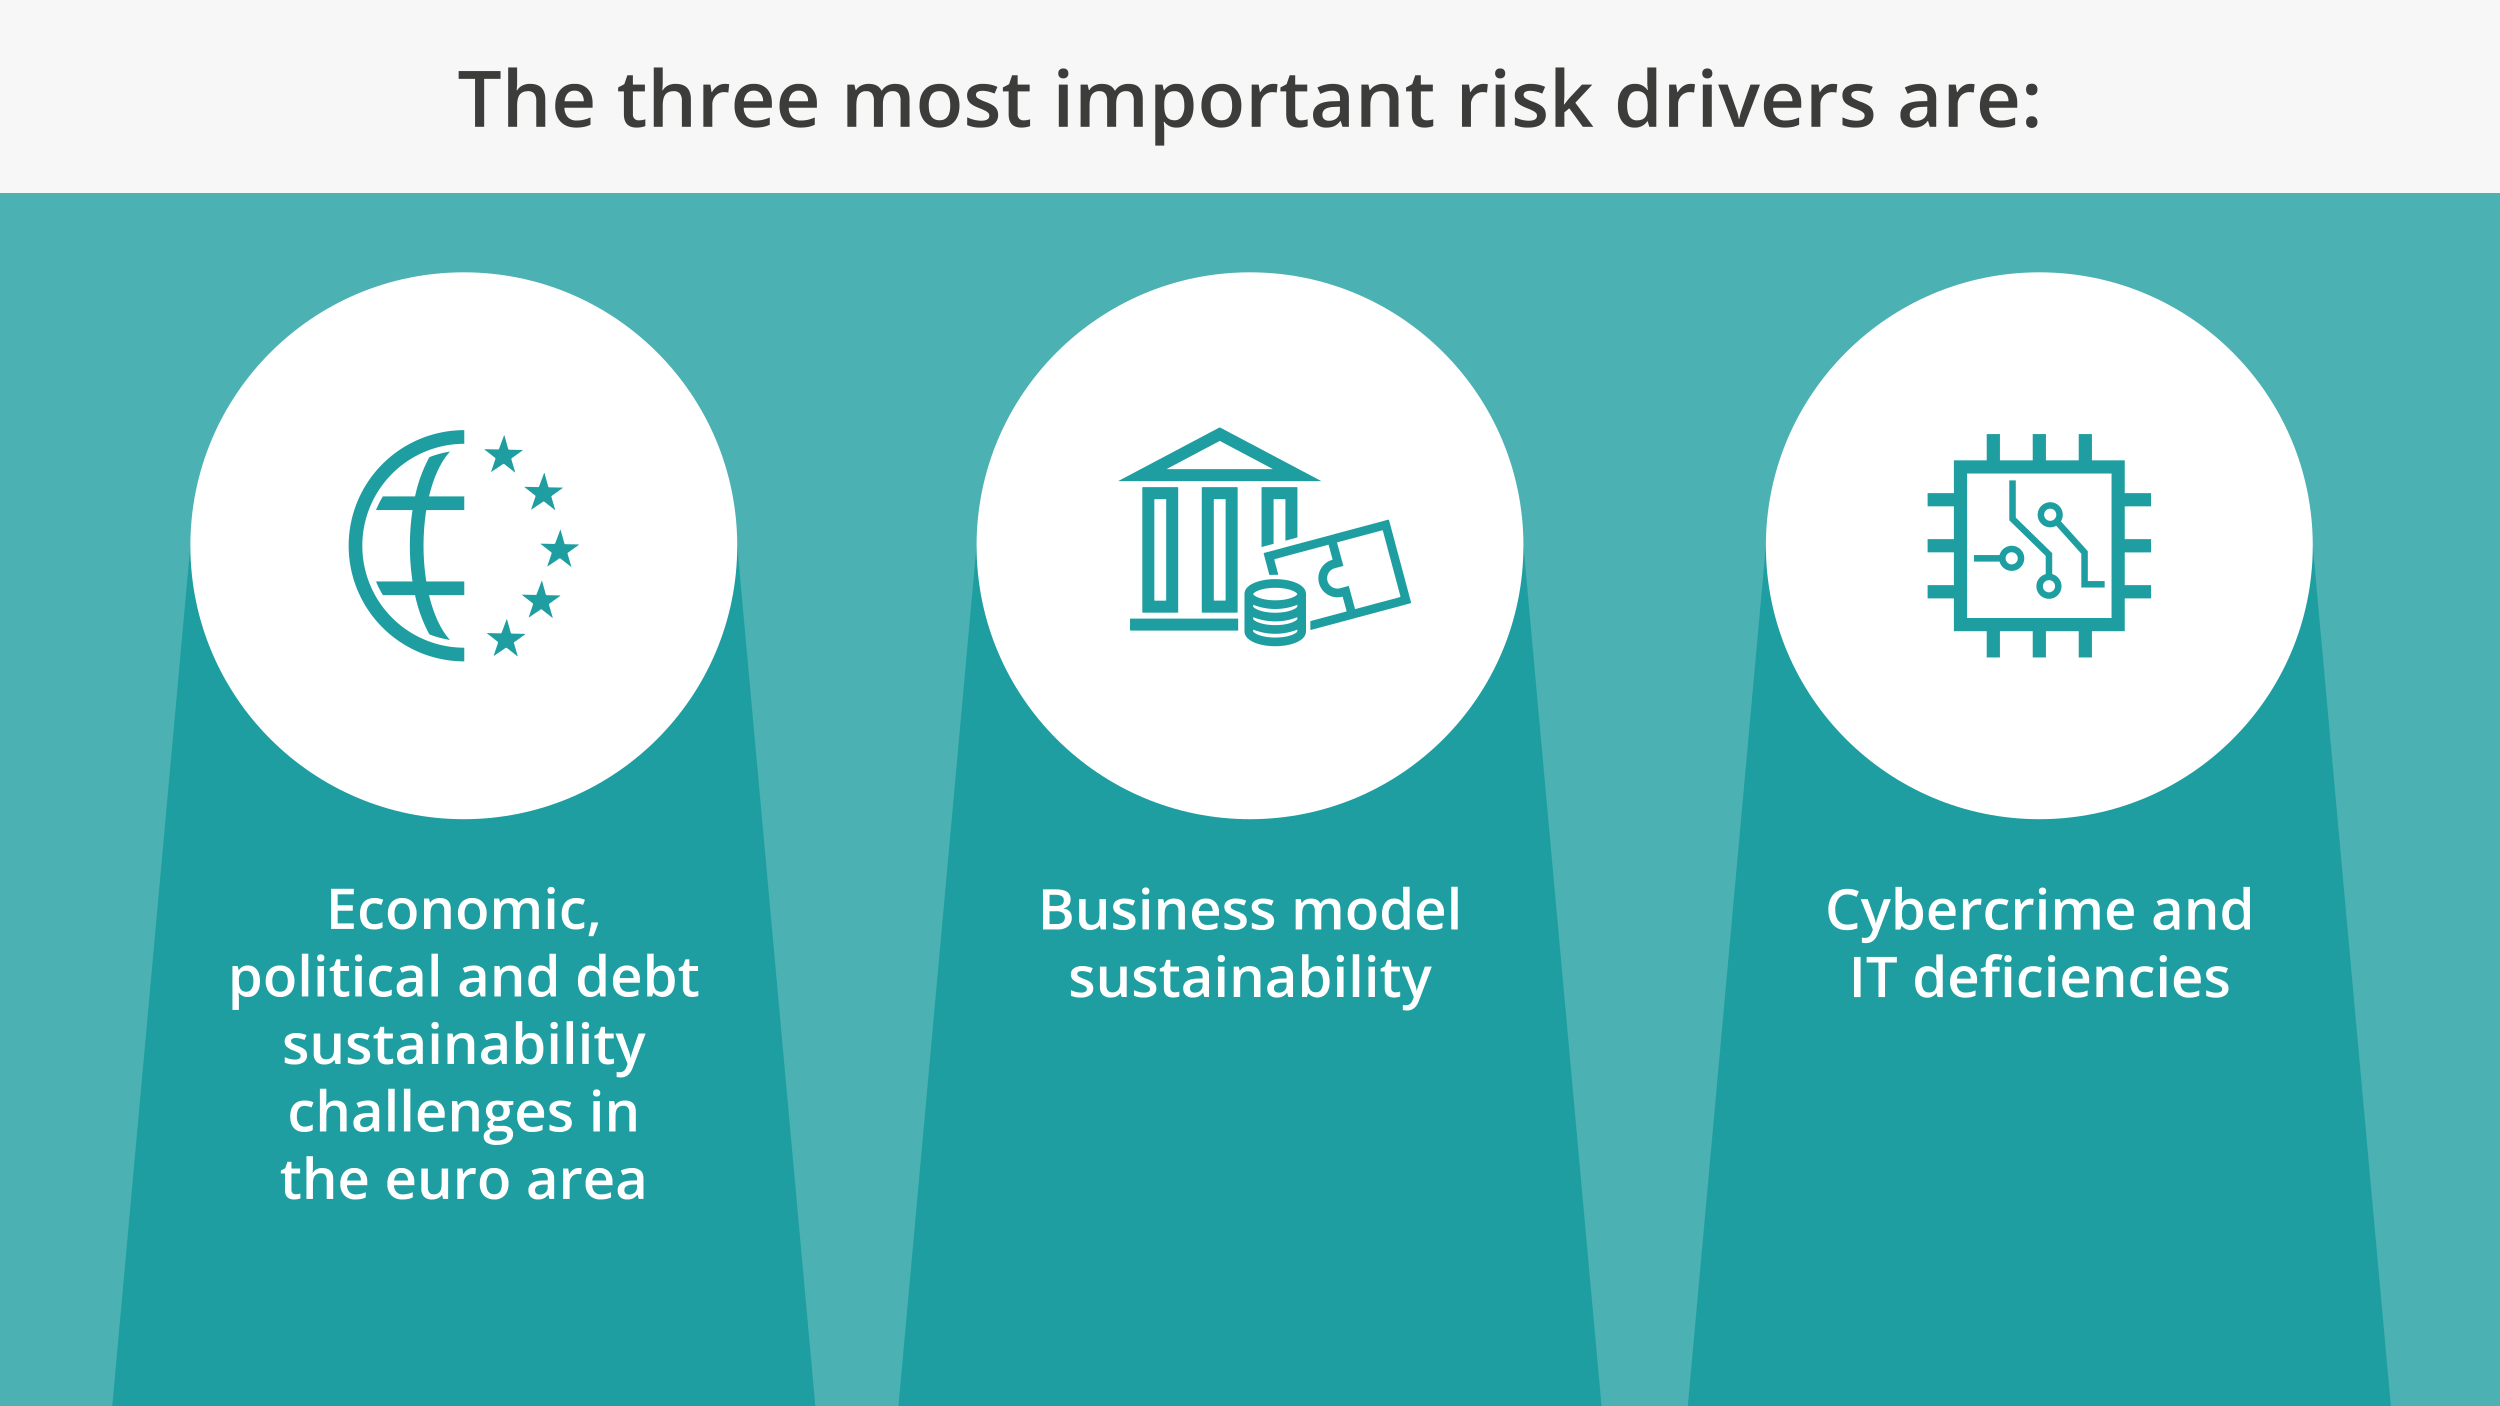 <svg xmlns="http://www.w3.org/2000/svg" width="1600" height="900" viewBox="0 0 1600 900">
  <rect x="0" y="0" width="1600" height="900" fill="#808080" stroke="none"/>
  <defs>
    <style>
      .cls-1 {
        fill: #f7f7f7;
      }

      .cls-2 {
        fill: #4bb1b3;
      }

      .cls-3 {
        fill: #1e9ea0;
      }

      .cls-4 {
        fill: #fff;
      }

      .cls-5 {
        fill: #3c3c3b;
      }
    </style>
  </defs>
  <title>key_risk_drivers</title>
  <g id="Graphics">
    <rect class="cls-1" width="1600" height="123.667"/>
    <rect class="cls-2" y="123.667" width="1600" height="776.333"/>
    <polygon class="cls-3" points="521.829 900 71.829 900 121.829 349.286 471.829 349.286 521.829 900"/>
    <polygon class="cls-3" points="1025 900 575 900 625 349.286 975 349.286 1025 900"/>
    <polygon class="cls-3" points="1530.171 900 1080.171 900 1130.171 349.286 1480.171 349.286 1530.171 900"/>
    <circle class="cls-4" cx="296.829" cy="349.286" r="175"/>
    <circle class="cls-4" cx="800" cy="349.286" r="175"/>
    <circle class="cls-4" cx="1305.171" cy="349.286" r="175"/>
    <g>
      <path class="cls-3" d="M335.988,405.673l-8.453-.175A.718.718,0,0,1,326.9,405l-2.372-8.548c-.074-.266-.213-.272-.31-.014l-3.155,8.447a.76.76,0,0,1-.678.46l-8.452-.176c-.277-.006-.325.129-.107.3l6.656,5.212a.761.761,0,0,1,.235.785l-2.7,7.974c-.089.261.026.349.255.194l7.324-4.945a.736.736,0,0,1,.812.029l6.656,5.212c.217.17.332.093.254-.172l-2.368-8.079a.761.761,0,0,1,.267-.775l6.867-4.931C336.307,405.815,336.264,405.678,335.988,405.673Z"/>
      <path class="cls-3" d="M317.052,293.77l-2.7,7.974c-.088.261.026.349.255.194l7.323-4.945a.736.736,0,0,1,.812.029l6.657,5.212c.217.17.332.093.254-.172l-2.368-8.079a.761.761,0,0,1,.266-.775l6.867-4.931c.225-.161.182-.3-.094-.3l-8.453-.176a.718.718,0,0,1-.636-.495l-2.372-8.548c-.074-.266-.213-.272-.31-.014L319.4,287.19a.761.761,0,0,1-.678.46l-8.453-.176c-.276-.006-.324.129-.106.3l6.656,5.212A.759.759,0,0,1,317.052,293.77Z"/>
      <path class="cls-3" d="M335.791,311.864l6.657,5.212a.762.762,0,0,1,.234.785l-2.7,7.974c-.089.261.026.349.255.194l7.324-4.945a.736.736,0,0,1,.811.028l6.656,5.212c.218.17.332.093.255-.172l-2.368-8.079a.761.761,0,0,1,.267-.775l6.867-4.931c.225-.161.182-.3-.094-.3l-8.452-.176a.719.719,0,0,1-.637-.494l-2.372-8.548c-.074-.266-.213-.272-.31-.014l-3.155,8.448a.76.76,0,0,1-.678.459l-8.453-.176C335.622,311.56,335.574,311.694,335.791,311.864Z"/>
      <path class="cls-3" d="M358.4,381.08l-8.453-.176a.719.719,0,0,1-.636-.494l-2.372-8.548c-.074-.266-.213-.272-.31-.013l-3.155,8.447a.759.759,0,0,1-.678.46l-8.452-.175c-.276-.006-.325.129-.107.3l6.656,5.212a.76.76,0,0,1,.235.785l-2.7,7.974c-.089.261.026.349.255.194L346,390.1a.737.737,0,0,1,.812.028l6.656,5.212c.217.17.332.093.254-.172l-2.368-8.079a.761.761,0,0,1,.267-.775l6.867-4.931C358.715,381.222,358.673,381.085,358.4,381.08Z"/>
      <path class="cls-3" d="M370.286,348.446l-8.453-.176a.718.718,0,0,1-.636-.494l-2.372-8.548c-.073-.266-.213-.272-.31-.013l-3.155,8.447a.759.759,0,0,1-.677.46l-8.453-.175c-.276-.006-.324.128-.107.3l6.657,5.212a.761.761,0,0,1,.234.785l-2.7,7.974c-.088.262.026.349.255.195l7.323-4.945a.736.736,0,0,1,.811.028l6.657,5.212c.217.17.332.093.254-.173l-2.368-8.078a.762.762,0,0,1,.266-.775l6.867-4.931C370.6,348.588,370.562,348.451,370.286,348.446Z"/>
      <path class="cls-3" d="M223.134,349.286a74,74,0,0,0,74,74v-8.753a65.247,65.247,0,0,1,0-130.494v-8.753A74,74,0,0,0,223.134,349.286Z"/>
      <path class="cls-3" d="M288.015,289.024a60.373,60.373,0,0,0-13.249,3.586,93.185,93.185,0,0,0-9.128,25.094H245.024a60.825,60.825,0,0,0-4.384,8.752h23.367a154.42,154.42,0,0,0,0,45.661H240.64a60.813,60.813,0,0,0,4.385,8.752h20.613a93.188,93.188,0,0,0,9.128,25.095,60.413,60.413,0,0,0,13.249,3.586c-5.2-5.474-10.237-15.3-13.45-28.681h22.568v-8.752H272.822a149.032,149.032,0,0,1,0-45.661h24.311V317.7H274.565C277.778,304.321,282.817,294.5,288.015,289.024Z"/>
    </g>
    <g>
      <path class="cls-3" d="M830.356,343.965V312.127a.384.384,0,0,0-.383-.383H807.78a.384.384,0,0,0-.382.383v38.062a4.534,4.534,0,0,1,.678-.254l7.017-1.88V319.822a.384.384,0,0,1,.382-.383h7.187v26.587Z"/>
      <path class="cls-3" d="M723.218,396.287v6.928a.384.384,0,0,0,.383.383h68.817V395.9H723.6A.384.384,0,0,0,723.218,396.287Z"/>
      <path class="cls-3" d="M903.071,385.482,889,332.958a.5.5,0,0,0-.608-.351l-79.265,21.239a.5.5,0,0,0-.351.608l3.506,13.086a.634.634,0,0,0,.624.448s2.009-.126,3.255-.126c.658,0,1.486.027,1.486.027a.348.348,0,0,0,.368-.463l-2.421-9.036a.5.5,0,0,1,.351-.608L850.2,348.6a.276.276,0,0,1,.124.16l2.495,9.2.073.27a12.231,12.231,0,1,0,6.4,23.609l.073.269,2.485,9.165-22.746,6.095a.685.685,0,0,0-.48.625v4.771a.363.363,0,0,0,.48.368l63.61-17.044A.5.5,0,0,0,903.071,385.482Zm-7.169-3.328-28.649,7.676-3.96-14.6a.28.28,0,0,0-.343-.2l-5.119,1.408a6.632,6.632,0,1,1-3.471-12.8l5.129-1.371a.28.28,0,0,0,.2-.343L855.721,347.3a.272.272,0,0,1,.024-.183l28.708-7.692a.5.5,0,0,1,.608.351l11.192,41.769A.5.5,0,0,1,895.9,382.154Z"/>
      <path class="cls-3" d="M769.517,311.745a.384.384,0,0,0-.383.383v79.588a.384.384,0,0,0,.383.383H791.71a.384.384,0,0,0,.382-.383V312.127a.384.384,0,0,0-.382-.383ZM784.4,384.021a.384.384,0,0,1-.383.383h-6.8a.384.384,0,0,1-.382-.383v-64.2a.384.384,0,0,1,.382-.383H784.4Z"/>
      <path class="cls-3" d="M731.464,311.765a.384.384,0,0,0-.383.383v79.588a.384.384,0,0,0,.383.383h22.193a.384.384,0,0,0,.383-.383V312.148a.384.384,0,0,0-.383-.383Zm14.881,72.277a.384.384,0,0,1-.383.383h-6.8a.384.384,0,0,1-.383-.383v-64.2a.384.384,0,0,1,.383-.383h7.187Z"/>
      <path class="cls-3" d="M816.157,370.646c-9.784,0-19.689,3.283-19.689,9.557v23.826c0,6.275,9.905,9.558,19.689,9.558s19.688-3.283,19.688-9.558V380.2C835.846,373.929,825.941,370.646,816.157,370.646Zm14.121,33.382c-.088.93-4.66,3.992-14.121,3.992s-14.034-3.062-14.122-3.991v-1.088a38.234,38.234,0,0,0,28.243,0Zm0-7.942c-.088.93-4.66,3.992-14.121,3.992s-14.034-3.063-14.122-3.992V395a38.231,38.231,0,0,0,28.243,0Zm0-7.942c-.088.93-4.66,3.992-14.121,3.992s-14.034-3.063-14.122-3.992v-1.087a38.233,38.233,0,0,0,28.243,0Zm-14.121-3.95c-9.462,0-14.034-3.063-14.122-3.991.09-.93,4.668-3.992,14.122-3.992s14.028,3.06,14.121,3.991C830.188,381.134,825.615,384.194,816.157,384.194Z"/>
      <path class="cls-3" d="M845.336,307.739,780.965,273.66a.811.811,0,0,0-.676,0l-64.372,34.079c-.186.1-.166.179.044.179H845.292C845.5,307.918,845.522,307.838,845.336,307.739Zm-31.022-7.515H746.939c-.21,0-.23-.081-.044-.179l33.732-17.858,33.732,17.858C814.545,300.144,814.525,300.224,814.314,300.224Z"/>
    </g>
    <path class="cls-3" d="M1287.482,365.368a8.041,8.041,0,1,0-7.76-10.118H1263.36v4.156h16.362A8.037,8.037,0,0,0,1287.482,365.368Zm0-11.927a3.886,3.886,0,1,1-3.886,3.886A3.89,3.89,0,0,1,1287.482,353.441Zm21.776,14a8.04,8.04,0,1,0,4.156,0v-13.4L1290.1,331.258V307.476h-4.156v25.532l23.318,22.782Zm5.964,7.76a3.886,3.886,0,1,1-3.886-3.886A3.89,3.89,0,0,1,1315.222,375.2Zm-3.082-37.709a8,8,0,0,0,3.835-.972l16.065,17.85v21.65h14.943v-4.156H1336.2V352.778l-17.21-19.123a8.035,8.035,0,1,0-6.846,3.838Zm0-11.926a3.886,3.886,0,1,1-3.886,3.886A3.89,3.89,0,0,1,1312.14,325.567Zm64.531-1.493v-8.456h-16.824V294.61H1338.84V277.786h-8.456V294.61H1309.4V277.786h-8.456V294.61h-20.985V277.786H1271.5V294.61h-21.007v21.007h-16.824v8.456h16.824v20.984h-16.824v8.456h16.824V374.5h-16.824v8.456h16.824v21.007H1271.5v16.824h8.456V403.963h20.985v16.824h8.456V403.963h20.984v16.824h8.456V403.963h21.007V382.955h16.824V374.5h-16.824V353.514h16.824v-8.456h-16.824V324.074Zm-25.281,71.432h-92.438V303.067h92.438Z"/>
  </g>
  <g id="Cybercrime">
    <g>
      <path class="cls-4" d="M1182.354,572.479a6.925,6.925,0,0,0-5.7,2.566,10.97,10.97,0,0,0-2.074,7.084q0,4.729,2,7.154a7.047,7.047,0,0,0,5.774,2.426,15.173,15.173,0,0,0,3.164-.325q1.529-.325,3.182-.835v3.6a19.29,19.29,0,0,1-6.855,1.143q-5.643,0-8.666-3.419t-3.023-9.782a15.807,15.807,0,0,1,1.468-7.014,10.476,10.476,0,0,1,4.245-4.605,12.84,12.84,0,0,1,6.521-1.6,16.184,16.184,0,0,1,7.277,1.652l-1.512,3.5a22.57,22.57,0,0,0-2.751-1.081A9.911,9.911,0,0,0,1182.354,572.479Z"/>
      <path class="cls-4" d="M1190.844,575.5h4.5l3.955,11.021a20.912,20.912,0,0,1,1.2,4.43h.141a18.477,18.477,0,0,1,.58-2.347q.422-1.38,4.465-13.1h4.465l-8.314,22.025q-2.268,6.064-7.559,6.064a11.9,11.9,0,0,1-2.672-.3v-3.27a9.681,9.681,0,0,0,2.127.211q2.988,0,4.2-3.463l.721-1.828Z"/>
      <path class="cls-4" d="M1223.03,575.15a6.748,6.748,0,0,1,5.669,2.637q2.03,2.637,2.03,7.4,0,4.781-2.057,7.444a7.486,7.486,0,0,1-11.443.009h-.281l-.756,2.3H1213.1V567.592h4.131v6.5q0,.721-.07,2.145t-.105,1.811h.176A6.56,6.56,0,0,1,1223.03,575.15Zm-1.072,3.375a4.2,4.2,0,0,0-3.595,1.468q-1.1,1.468-1.134,4.913v.281q0,3.551,1.125,5.142a4.185,4.185,0,0,0,3.674,1.591,3.724,3.724,0,0,0,3.331-1.74,9.231,9.231,0,0,0,1.134-5.027Q1226.493,578.525,1221.958,578.525Z"/>
      <path class="cls-4" d="M1244.018,595.295a9.4,9.4,0,0,1-7.093-2.646,10.043,10.043,0,0,1-2.558-7.286,11.018,11.018,0,0,1,2.373-7.488,8.2,8.2,0,0,1,6.521-2.725,8.011,8.011,0,0,1,6.082,2.338,8.933,8.933,0,0,1,2.232,6.434v2.232h-12.955a6.386,6.386,0,0,0,1.529,4.351,5.327,5.327,0,0,0,4.061,1.521,14.99,14.99,0,0,0,3.208-.325,16.816,16.816,0,0,0,3.19-1.081v3.357a12.683,12.683,0,0,1-3.059,1.02A18.755,18.755,0,0,1,1244.018,595.295Zm-.756-17.016a4.15,4.15,0,0,0-3.155,1.248,5.948,5.948,0,0,0-1.415,3.639h8.824a5.381,5.381,0,0,0-1.16-3.647A3.968,3.968,0,0,0,1243.262,578.279Z"/>
      <path class="cls-4" d="M1266.131,575.15a9.944,9.944,0,0,1,2.057.176l-.4,3.85a7.807,7.807,0,0,0-1.828-.211,5.29,5.29,0,0,0-4.017,1.617,5.846,5.846,0,0,0-1.538,4.2v10.16h-4.131V575.5h3.234l.545,3.428h.211a7.7,7.7,0,0,1,2.522-2.76A6,6,0,0,1,1266.131,575.15Z"/>
      <path class="cls-4" d="M1279.631,595.295q-4.412,0-6.706-2.575t-2.294-7.392q0-4.9,2.4-7.541t6.935-2.637a13,13,0,0,1,5.537,1.143l-1.248,3.322a12.511,12.511,0,0,0-4.324-1.02q-5.045,0-5.045,6.7a8.02,8.02,0,0,0,1.257,4.913,4.351,4.351,0,0,0,3.683,1.644,10.565,10.565,0,0,0,5.221-1.371v3.6a8.158,8.158,0,0,1-2.364.932A14.187,14.187,0,0,1,1279.631,595.295Z"/>
      <path class="cls-4" d="M1299.477,575.15a9.944,9.944,0,0,1,2.057.176l-.4,3.85a7.807,7.807,0,0,0-1.828-.211,5.29,5.29,0,0,0-4.017,1.617,5.846,5.846,0,0,0-1.538,4.2v10.16h-4.131V575.5h3.234l.545,3.428h.211a7.7,7.7,0,0,1,2.522-2.76A6,6,0,0,1,1299.477,575.15Z"/>
      <path class="cls-4" d="M1304.891,570.352a2.287,2.287,0,0,1,.606-1.705,2.363,2.363,0,0,1,1.731-.6,2.313,2.313,0,0,1,1.7.6,2.287,2.287,0,0,1,.606,1.705,2.245,2.245,0,0,1-.606,1.661,2.293,2.293,0,0,1-1.7.606,2.343,2.343,0,0,1-1.731-.606A2.245,2.245,0,0,1,1304.891,570.352Zm4.377,24.592h-4.131V575.5h4.131Z"/>
      <path class="cls-4" d="M1331.557,594.943h-4.148V582.955a5.436,5.436,0,0,0-.844-3.331,3.114,3.114,0,0,0-2.637-1.1,4.022,4.022,0,0,0-3.507,1.556q-1.116,1.556-1.116,5.177v9.686h-4.131V575.5h3.234l.58,2.549h.211a5.386,5.386,0,0,1,2.347-2.145,7.567,7.567,0,0,1,3.384-.756q4.482,0,5.941,3.059h.281a5.927,5.927,0,0,1,2.426-2.25,7.7,7.7,0,0,1,3.586-.809q3.48,0,5.071,1.758t1.591,5.361v12.674H1339.7V582.955a5.394,5.394,0,0,0-.853-3.331,3.139,3.139,0,0,0-2.646-1.1,4.1,4.1,0,0,0-3.524,1.5,7.747,7.747,0,0,0-1.116,4.614Z"/>
      <path class="cls-4" d="M1358.083,595.295a9.4,9.4,0,0,1-7.093-2.646,10.043,10.043,0,0,1-2.558-7.286,11.018,11.018,0,0,1,2.373-7.488,8.2,8.2,0,0,1,6.521-2.725,8.011,8.011,0,0,1,6.082,2.338,8.933,8.933,0,0,1,2.232,6.434v2.232h-12.955a6.386,6.386,0,0,0,1.529,4.351,5.327,5.327,0,0,0,4.061,1.521,14.99,14.99,0,0,0,3.208-.325,16.816,16.816,0,0,0,3.19-1.081v3.357a12.683,12.683,0,0,1-3.059,1.02A18.755,18.755,0,0,1,1358.083,595.295Zm-.756-17.016a4.15,4.15,0,0,0-3.155,1.248,5.948,5.948,0,0,0-1.415,3.639h8.824a5.381,5.381,0,0,0-1.16-3.647A3.968,3.968,0,0,0,1357.327,578.279Z"/>
      <path class="cls-4" d="M1391.85,594.943l-.826-2.707h-.141a7.964,7.964,0,0,1-2.83,2.417,8.95,8.95,0,0,1-3.656.642,6.188,6.188,0,0,1-4.474-1.547,5.788,5.788,0,0,1-1.608-4.377,5.139,5.139,0,0,1,2.232-4.535q2.232-1.529,6.8-1.67l3.357-.105v-1.037a3.931,3.931,0,0,0-.87-2.786,3.549,3.549,0,0,0-2.7-.923,9.33,9.33,0,0,0-2.865.439,21.622,21.622,0,0,0-2.637,1.037l-1.336-2.953a14.377,14.377,0,0,1,3.463-1.257,15.936,15.936,0,0,1,3.551-.431,8.41,8.41,0,0,1,5.6,1.617q1.89,1.617,1.89,5.08v13.1Zm-6.152-2.812a5.117,5.117,0,0,0,3.612-1.257,4.556,4.556,0,0,0,1.362-3.524v-1.687l-2.5.105a8.541,8.541,0,0,0-4.245.976,2.964,2.964,0,0,0-1.327,2.663,2.6,2.6,0,0,0,.773,2.013A3.323,3.323,0,0,0,1385.7,592.131Z"/>
      <path class="cls-4" d="M1417.672,594.943h-4.148V582.99a5.231,5.231,0,0,0-.905-3.357,3.5,3.5,0,0,0-2.874-1.107,4.57,4.57,0,0,0-3.832,1.547q-1.213,1.547-1.213,5.186v9.686h-4.131V575.5h3.234l.58,2.549h.211a5.751,5.751,0,0,1,2.5-2.145,8.365,8.365,0,0,1,3.586-.756q7,0,7,7.119Z"/>
      <path class="cls-4" d="M1429.977,595.295a6.772,6.772,0,0,1-5.678-2.637q-2.039-2.637-2.039-7.4,0-4.781,2.065-7.444a6.836,6.836,0,0,1,5.722-2.663,6.7,6.7,0,0,1,5.836,2.83h.211a24.762,24.762,0,0,1-.3-3.3v-7.084h4.148v27.352h-3.234l-.721-2.549h-.193A6.6,6.6,0,0,1,1429.977,595.295Zm1.107-3.34a4.5,4.5,0,0,0,3.709-1.433,7.542,7.542,0,0,0,1.2-4.649v-.58q0-3.674-1.2-5.221a4.434,4.434,0,0,0-3.744-1.547,3.8,3.8,0,0,0-3.357,1.767,9.053,9.053,0,0,0-1.178,5.036,8.827,8.827,0,0,0,1.143,4.931A3.857,3.857,0,0,0,1431.084,591.955Z"/>
      <path class="cls-4" d="M1186.564,638.143v-25.7h4.2v25.7Z"/>
      <path class="cls-4" d="M1206.427,638.143h-4.2v-22.1h-7.559v-3.6h19.318v3.6h-7.559Z"/>
      <path class="cls-4" d="M1233.392,638.495a6.772,6.772,0,0,1-5.678-2.637q-2.039-2.637-2.039-7.4,0-4.781,2.065-7.444a6.836,6.836,0,0,1,5.722-2.663,6.7,6.7,0,0,1,5.836,2.83h.211a24.762,24.762,0,0,1-.3-3.3v-7.084h4.148v27.352h-3.234l-.721-2.549h-.193A6.6,6.6,0,0,1,1233.392,638.495Zm1.107-3.34a4.5,4.5,0,0,0,3.709-1.433,7.542,7.542,0,0,0,1.2-4.649v-.58q0-3.674-1.2-5.221a4.434,4.434,0,0,0-3.744-1.547,3.8,3.8,0,0,0-3.357,1.767,9.053,9.053,0,0,0-1.178,5.036,8.827,8.827,0,0,0,1.143,4.931A3.857,3.857,0,0,0,1234.5,635.155Z"/>
      <path class="cls-4" d="M1257.755,638.495a9.4,9.4,0,0,1-7.093-2.646,10.043,10.043,0,0,1-2.558-7.286,11.018,11.018,0,0,1,2.373-7.488A8.2,8.2,0,0,1,1257,618.35a8.011,8.011,0,0,1,6.082,2.338,8.933,8.933,0,0,1,2.232,6.434v2.232h-12.955a6.386,6.386,0,0,0,1.529,4.351,5.327,5.327,0,0,0,4.061,1.521,14.99,14.99,0,0,0,3.208-.325,16.816,16.816,0,0,0,3.19-1.081v3.357a12.683,12.683,0,0,1-3.059,1.02A18.755,18.755,0,0,1,1257.755,638.495ZM1257,621.479a4.15,4.15,0,0,0-3.155,1.248,5.948,5.948,0,0,0-1.415,3.639h8.824a5.381,5.381,0,0,0-1.16-3.647A3.968,3.968,0,0,0,1257,621.479Z"/>
      <path class="cls-4" d="M1279.763,621.831h-4.746v16.313h-4.148V621.831h-3.2V619.9l3.2-1.266v-1.266q0-3.445,1.617-5.106a6.612,6.612,0,0,1,4.939-1.661,13.182,13.182,0,0,1,4.289.721l-1.09,3.129a9.523,9.523,0,0,0-2.918-.492,2.375,2.375,0,0,0-2.048.87,4.384,4.384,0,0,0-.642,2.61V618.7h4.746Zm3.059-8.279a2.287,2.287,0,0,1,.606-1.705,2.363,2.363,0,0,1,1.731-.6,2.313,2.313,0,0,1,1.7.6,2.287,2.287,0,0,1,.606,1.705,2.245,2.245,0,0,1-.606,1.661,2.293,2.293,0,0,1-1.7.606,2.343,2.343,0,0,1-1.731-.606A2.245,2.245,0,0,1,1282.822,613.551Zm4.377,24.592h-4.131V618.7h4.131Z"/>
      <path class="cls-4" d="M1300.962,638.495q-4.412,0-6.706-2.575t-2.294-7.392q0-4.9,2.4-7.541t6.935-2.637a13,13,0,0,1,5.537,1.143l-1.248,3.322a12.511,12.511,0,0,0-4.324-1.02q-5.045,0-5.045,6.7a8.02,8.02,0,0,0,1.257,4.913,4.351,4.351,0,0,0,3.683,1.644,10.565,10.565,0,0,0,5.221-1.371v3.6a8.158,8.158,0,0,1-2.364.932A14.187,14.187,0,0,1,1300.962,638.495Z"/>
      <path class="cls-4" d="M1310.7,613.551a2.287,2.287,0,0,1,.606-1.705,2.363,2.363,0,0,1,1.731-.6,2.313,2.313,0,0,1,1.7.6,2.287,2.287,0,0,1,.606,1.705,2.245,2.245,0,0,1-.606,1.661,2.293,2.293,0,0,1-1.7.606,2.343,2.343,0,0,1-1.731-.606A2.245,2.245,0,0,1,1310.7,613.551Zm4.377,24.592h-4.131V618.7h4.131Z"/>
      <path class="cls-4" d="M1329.474,638.495a9.4,9.4,0,0,1-7.093-2.646,10.043,10.043,0,0,1-2.558-7.286,11.018,11.018,0,0,1,2.373-7.488,8.2,8.2,0,0,1,6.521-2.725,8.011,8.011,0,0,1,6.082,2.338,8.933,8.933,0,0,1,2.232,6.434v2.232h-12.955a6.386,6.386,0,0,0,1.529,4.351,5.327,5.327,0,0,0,4.061,1.521,14.99,14.99,0,0,0,3.208-.325,16.816,16.816,0,0,0,3.19-1.081v3.357a12.683,12.683,0,0,1-3.059,1.02A18.755,18.755,0,0,1,1329.474,638.495Zm-.756-17.016a4.15,4.15,0,0,0-3.155,1.248,5.948,5.948,0,0,0-1.415,3.639h8.824a5.381,5.381,0,0,0-1.16-3.647A3.968,3.968,0,0,0,1328.718,621.479Z"/>
      <path class="cls-4" d="M1358.83,638.143h-4.148V626.19a5.231,5.231,0,0,0-.905-3.357,3.5,3.5,0,0,0-2.874-1.107,4.57,4.57,0,0,0-3.832,1.547q-1.213,1.547-1.213,5.186v9.686h-4.131V618.7h3.234l.58,2.549h.211a5.751,5.751,0,0,1,2.5-2.145,8.365,8.365,0,0,1,3.586-.756q7,0,7,7.119Z"/>
      <path class="cls-4" d="M1372.417,638.495q-4.412,0-6.706-2.575t-2.294-7.392q0-4.9,2.4-7.541t6.935-2.637a13,13,0,0,1,5.537,1.143l-1.248,3.322a12.511,12.511,0,0,0-4.324-1.02q-5.045,0-5.045,6.7a8.02,8.02,0,0,0,1.257,4.913,4.351,4.351,0,0,0,3.683,1.644,10.565,10.565,0,0,0,5.221-1.371v3.6a8.158,8.158,0,0,1-2.364.932A14.187,14.187,0,0,1,1372.417,638.495Z"/>
      <path class="cls-4" d="M1382.156,613.551a2.287,2.287,0,0,1,.606-1.705,2.363,2.363,0,0,1,1.731-.6,2.313,2.313,0,0,1,1.7.6,2.287,2.287,0,0,1,.606,1.705,2.245,2.245,0,0,1-.606,1.661,2.293,2.293,0,0,1-1.7.606,2.343,2.343,0,0,1-1.731-.606A2.245,2.245,0,0,1,1382.156,613.551Zm4.377,24.592H1382.4V618.7h4.131Z"/>
      <path class="cls-4" d="M1400.929,638.495a9.4,9.4,0,0,1-7.093-2.646,10.043,10.043,0,0,1-2.558-7.286,11.018,11.018,0,0,1,2.373-7.488,8.2,8.2,0,0,1,6.521-2.725,8.011,8.011,0,0,1,6.082,2.338,8.933,8.933,0,0,1,2.232,6.434v2.232h-12.955a6.386,6.386,0,0,0,1.529,4.351,5.327,5.327,0,0,0,4.061,1.521,14.99,14.99,0,0,0,3.208-.325,16.816,16.816,0,0,0,3.19-1.081v3.357a12.683,12.683,0,0,1-3.059,1.02A18.755,18.755,0,0,1,1400.929,638.495Zm-.756-17.016a4.15,4.15,0,0,0-3.155,1.248,5.948,5.948,0,0,0-1.415,3.639h8.824a5.381,5.381,0,0,0-1.16-3.647A3.968,3.968,0,0,0,1400.173,621.479Z"/>
      <path class="cls-4" d="M1426.242,632.606a5.087,5.087,0,0,1-2.074,4.368,9.932,9.932,0,0,1-5.941,1.521,14.034,14.034,0,0,1-6.24-1.178v-3.568a15.32,15.32,0,0,0,6.381,1.582q3.814,0,3.814-2.3a1.824,1.824,0,0,0-.422-1.23,4.993,4.993,0,0,0-1.389-1.02,23.9,23.9,0,0,0-2.689-1.2,12.441,12.441,0,0,1-4.544-2.6,4.813,4.813,0,0,1-1.187-3.375,4.433,4.433,0,0,1,2.013-3.876,9.551,9.551,0,0,1,5.476-1.38,15.508,15.508,0,0,1,6.486,1.389l-1.336,3.111a14.427,14.427,0,0,0-5.291-1.3q-3.27,0-3.27,1.863a1.875,1.875,0,0,0,.853,1.547,18.748,18.748,0,0,0,3.718,1.74,17,17,0,0,1,3.5,1.705,5.1,5.1,0,0,1,1.617,1.784A5.164,5.164,0,0,1,1426.242,632.606Z"/>
    </g>
  </g>
  <g id="Business">
    <g>
      <path class="cls-4" d="M667.5,569.175h7.629q5.309,0,7.673,1.547a5.416,5.416,0,0,1,2.364,4.887,5.922,5.922,0,0,1-1.16,3.744,5.187,5.187,0,0,1-3.34,1.881v.176a6.631,6.631,0,0,1,3.981,2.013,6.088,6.088,0,0,1,1.274,4.069,6.6,6.6,0,0,1-2.417,5.423,10.4,10.4,0,0,1-6.724,1.96H667.5Zm4.2,10.617h4.043a6.922,6.922,0,0,0,3.85-.835,3.2,3.2,0,0,0,1.213-2.839,2.844,2.844,0,0,0-1.31-2.619,8.179,8.179,0,0,0-4.157-.809H671.7Zm0,3.41v8.139h4.465a6.572,6.572,0,0,0,3.981-1.011,3.731,3.731,0,0,0,1.345-3.19,3.388,3.388,0,0,0-1.371-2.971,7.266,7.266,0,0,0-4.166-.967Z"/>
      <path class="cls-4" d="M704.533,594.874l-.58-2.549h-.211a5.861,5.861,0,0,1-2.452,2.127,8.2,8.2,0,0,1-3.63.773,7.126,7.126,0,0,1-5.273-1.758,7.287,7.287,0,0,1-1.74-5.326V575.433h4.166v11.988a5.2,5.2,0,0,0,.914,3.349,3.49,3.49,0,0,0,2.865,1.116,4.562,4.562,0,0,0,3.823-1.556q1.222-1.556,1.222-5.212v-9.686h4.148v19.441Z"/>
      <path class="cls-4" d="M726.734,589.337a5.087,5.087,0,0,1-2.074,4.368,9.932,9.932,0,0,1-5.941,1.521,14.034,14.034,0,0,1-6.24-1.178v-3.568a15.32,15.32,0,0,0,6.381,1.582q3.814,0,3.814-2.3a1.824,1.824,0,0,0-.422-1.23,4.993,4.993,0,0,0-1.389-1.02,23.9,23.9,0,0,0-2.689-1.2,12.441,12.441,0,0,1-4.544-2.6,4.813,4.813,0,0,1-1.187-3.375,4.433,4.433,0,0,1,2.013-3.876,9.551,9.551,0,0,1,5.476-1.38,15.508,15.508,0,0,1,6.486,1.389l-1.336,3.111a14.427,14.427,0,0,0-5.291-1.3q-3.27,0-3.27,1.863a1.875,1.875,0,0,0,.853,1.547,18.748,18.748,0,0,0,3.718,1.74,17,17,0,0,1,3.5,1.705,5.1,5.1,0,0,1,1.617,1.784A5.164,5.164,0,0,1,726.734,589.337Z"/>
      <path class="cls-4" d="M730.953,570.282a2.287,2.287,0,0,1,.606-1.705,2.363,2.363,0,0,1,1.731-.6,2.313,2.313,0,0,1,1.7.6,2.287,2.287,0,0,1,.606,1.705,2.245,2.245,0,0,1-.606,1.661,2.293,2.293,0,0,1-1.7.606,2.343,2.343,0,0,1-1.731-.606A2.245,2.245,0,0,1,730.953,570.282Zm4.377,24.592H731.2V575.433h4.131Z"/>
      <path class="cls-4" d="M758.34,594.874h-4.148V582.921a5.231,5.231,0,0,0-.905-3.357,3.5,3.5,0,0,0-2.874-1.107A4.57,4.57,0,0,0,746.58,580q-1.213,1.547-1.213,5.186v9.686h-4.131V575.433h3.234l.58,2.549h.211a5.751,5.751,0,0,1,2.5-2.145,8.365,8.365,0,0,1,3.586-.756q7,0,7,7.119Z"/>
      <path class="cls-4" d="M772.578,595.226a9.4,9.4,0,0,1-7.093-2.646,10.043,10.043,0,0,1-2.558-7.286,11.018,11.018,0,0,1,2.373-7.488,8.2,8.2,0,0,1,6.521-2.725,8.011,8.011,0,0,1,6.082,2.338,8.933,8.933,0,0,1,2.232,6.434v2.232H767.182a6.386,6.386,0,0,0,1.529,4.351,5.327,5.327,0,0,0,4.061,1.521,14.99,14.99,0,0,0,3.208-.325,16.816,16.816,0,0,0,3.19-1.081v3.357a12.683,12.683,0,0,1-3.059,1.02A18.755,18.755,0,0,1,772.578,595.226Zm-.756-17.016a4.15,4.15,0,0,0-3.155,1.248,5.948,5.948,0,0,0-1.415,3.639h8.824a5.381,5.381,0,0,0-1.16-3.647A3.968,3.968,0,0,0,771.822,578.21Z"/>
      <path class="cls-4" d="M797.891,589.337a5.087,5.087,0,0,1-2.074,4.368,9.932,9.932,0,0,1-5.941,1.521,14.034,14.034,0,0,1-6.24-1.178v-3.568a15.32,15.32,0,0,0,6.381,1.582q3.814,0,3.814-2.3a1.824,1.824,0,0,0-.422-1.23,4.993,4.993,0,0,0-1.389-1.02,23.9,23.9,0,0,0-2.689-1.2,12.441,12.441,0,0,1-4.544-2.6,4.813,4.813,0,0,1-1.187-3.375,4.433,4.433,0,0,1,2.013-3.876,9.551,9.551,0,0,1,5.476-1.38,15.508,15.508,0,0,1,6.486,1.389l-1.336,3.111a14.427,14.427,0,0,0-5.291-1.3q-3.27,0-3.27,1.863a1.875,1.875,0,0,0,.853,1.547,18.748,18.748,0,0,0,3.718,1.74,17,17,0,0,1,3.5,1.705,5.1,5.1,0,0,1,1.617,1.784A5.164,5.164,0,0,1,797.891,589.337Z"/>
      <path class="cls-4" d="M815.416,589.337a5.087,5.087,0,0,1-2.074,4.368,9.932,9.932,0,0,1-5.941,1.521,14.034,14.034,0,0,1-6.24-1.178v-3.568a15.32,15.32,0,0,0,6.381,1.582q3.814,0,3.814-2.3a1.824,1.824,0,0,0-.422-1.23,4.993,4.993,0,0,0-1.389-1.02,23.9,23.9,0,0,0-2.689-1.2,12.441,12.441,0,0,1-4.544-2.6,4.813,4.813,0,0,1-1.187-3.375,4.433,4.433,0,0,1,2.013-3.876,9.551,9.551,0,0,1,5.476-1.38,15.508,15.508,0,0,1,6.486,1.389l-1.336,3.111a14.427,14.427,0,0,0-5.291-1.3q-3.27,0-3.27,1.863a1.875,1.875,0,0,0,.853,1.547,18.748,18.748,0,0,0,3.718,1.74,17,17,0,0,1,3.5,1.705,5.1,5.1,0,0,1,1.617,1.784A5.164,5.164,0,0,1,815.416,589.337Z"/>
      <path class="cls-4" d="M845.615,594.874h-4.148V582.886a5.436,5.436,0,0,0-.844-3.331,3.114,3.114,0,0,0-2.637-1.1,4.022,4.022,0,0,0-3.507,1.556q-1.116,1.556-1.116,5.177v9.686h-4.131V575.433h3.234l.58,2.549h.211a5.386,5.386,0,0,1,2.347-2.145,7.567,7.567,0,0,1,3.384-.756q4.482,0,5.941,3.059h.281a5.927,5.927,0,0,1,2.426-2.25,7.7,7.7,0,0,1,3.586-.809q3.48,0,5.071,1.758t1.591,5.361v12.674h-4.131V582.886a5.394,5.394,0,0,0-.853-3.331,3.139,3.139,0,0,0-2.646-1.1,4.1,4.1,0,0,0-3.524,1.5,7.747,7.747,0,0,0-1.116,4.614Z"/>
      <path class="cls-4" d="M880.895,585.118q0,4.764-2.443,7.436a8.755,8.755,0,0,1-6.8,2.672,9.321,9.321,0,0,1-4.816-1.23,8.123,8.123,0,0,1-3.217-3.533,12.034,12.034,0,0,1-1.125-5.344q0-4.729,2.426-7.383a8.8,8.8,0,0,1,6.838-2.654,8.565,8.565,0,0,1,6.68,2.716A10.491,10.491,0,0,1,880.895,585.118Zm-14.15,0q0,6.732,4.975,6.732,4.922,0,4.922-6.732,0-6.662-4.957-6.662a4.227,4.227,0,0,0-3.771,1.723A8.767,8.767,0,0,0,866.744,585.118Z"/>
      <path class="cls-4" d="M892.2,595.226a6.772,6.772,0,0,1-5.678-2.637q-2.039-2.637-2.039-7.4,0-4.781,2.065-7.444a6.836,6.836,0,0,1,5.722-2.663,6.7,6.7,0,0,1,5.836,2.83h.211a24.762,24.762,0,0,1-.3-3.3v-7.084h4.148v27.352H898.93l-.721-2.549h-.193A6.6,6.6,0,0,1,892.2,595.226Zm1.107-3.34a4.5,4.5,0,0,0,3.709-1.433,7.542,7.542,0,0,0,1.2-4.649v-.58q0-3.674-1.2-5.221a4.434,4.434,0,0,0-3.744-1.547,3.8,3.8,0,0,0-3.357,1.767,9.053,9.053,0,0,0-1.178,5.036,8.827,8.827,0,0,0,1.143,4.931A3.857,3.857,0,0,0,893.3,591.886Z"/>
      <path class="cls-4" d="M916.561,595.226a9.4,9.4,0,0,1-7.093-2.646,10.043,10.043,0,0,1-2.558-7.286,11.018,11.018,0,0,1,2.373-7.488,8.2,8.2,0,0,1,6.521-2.725,8.011,8.011,0,0,1,6.082,2.338,8.933,8.933,0,0,1,2.232,6.434v2.232H911.164a6.386,6.386,0,0,0,1.529,4.351,5.327,5.327,0,0,0,4.061,1.521,14.99,14.99,0,0,0,3.208-.325,16.816,16.816,0,0,0,3.19-1.081v3.357a12.683,12.683,0,0,1-3.059,1.02A18.755,18.755,0,0,1,916.561,595.226ZM915.8,578.21a4.15,4.15,0,0,0-3.155,1.248,5.948,5.948,0,0,0-1.415,3.639h8.824a5.381,5.381,0,0,0-1.16-3.647A3.968,3.968,0,0,0,915.8,578.21Z"/>
      <path class="cls-4" d="M932.943,594.874h-4.131V567.522h4.131Z"/>
      <path class="cls-4" d="M699.664,632.537a5.087,5.087,0,0,1-2.074,4.368,9.932,9.932,0,0,1-5.941,1.521,14.034,14.034,0,0,1-6.24-1.178v-3.568a15.32,15.32,0,0,0,6.381,1.582q3.814,0,3.814-2.3a1.824,1.824,0,0,0-.422-1.23,4.993,4.993,0,0,0-1.389-1.02,23.9,23.9,0,0,0-2.689-1.2,12.441,12.441,0,0,1-4.544-2.6,4.813,4.813,0,0,1-1.187-3.375,4.433,4.433,0,0,1,2.013-3.876,9.551,9.551,0,0,1,5.476-1.38,15.508,15.508,0,0,1,6.486,1.389l-1.336,3.111a14.427,14.427,0,0,0-5.291-1.3q-3.27,0-3.27,1.863a1.875,1.875,0,0,0,.853,1.547,18.748,18.748,0,0,0,3.718,1.74,17,17,0,0,1,3.5,1.705,5.1,5.1,0,0,1,1.617,1.784A5.164,5.164,0,0,1,699.664,632.537Z"/>
      <path class="cls-4" d="M717.84,638.074l-.58-2.549h-.211a5.861,5.861,0,0,1-2.452,2.127,8.2,8.2,0,0,1-3.63.773,7.126,7.126,0,0,1-5.273-1.758,7.287,7.287,0,0,1-1.74-5.326V618.632h4.166v11.988a5.2,5.2,0,0,0,.914,3.349,3.49,3.49,0,0,0,2.865,1.116,4.562,4.562,0,0,0,3.823-1.556q1.222-1.556,1.222-5.212v-9.686h4.148v19.441Z"/>
      <path class="cls-4" d="M740.041,632.537a5.087,5.087,0,0,1-2.074,4.368,9.932,9.932,0,0,1-5.941,1.521,14.034,14.034,0,0,1-6.24-1.178v-3.568a15.32,15.32,0,0,0,6.381,1.582q3.814,0,3.814-2.3a1.824,1.824,0,0,0-.422-1.23,4.993,4.993,0,0,0-1.389-1.02,23.9,23.9,0,0,0-2.689-1.2,12.441,12.441,0,0,1-4.544-2.6,4.813,4.813,0,0,1-1.187-3.375,4.433,4.433,0,0,1,2.013-3.876,9.551,9.551,0,0,1,5.476-1.38,15.508,15.508,0,0,1,6.486,1.389l-1.336,3.111a14.427,14.427,0,0,0-5.291-1.3q-3.27,0-3.27,1.863a1.875,1.875,0,0,0,.853,1.547,18.748,18.748,0,0,0,3.718,1.74,17,17,0,0,1,3.5,1.705,5.1,5.1,0,0,1,1.617,1.784A5.164,5.164,0,0,1,740.041,632.537Z"/>
      <path class="cls-4" d="M751.748,635.085a10.046,10.046,0,0,0,3.023-.475v3.111a8.339,8.339,0,0,1-1.767.5,12.171,12.171,0,0,1-2.241.2q-5.871,0-5.871-6.187V621.761h-2.654v-1.828l2.848-1.512,1.406-4.113h2.549v4.324h5.537v3.129h-5.537v10.406a2.92,2.92,0,0,0,.747,2.206A2.723,2.723,0,0,0,751.748,635.085Z"/>
      <path class="cls-4" d="M770.82,638.074l-.826-2.707h-.141a7.964,7.964,0,0,1-2.83,2.417,8.95,8.95,0,0,1-3.656.642,6.188,6.188,0,0,1-4.474-1.547,5.788,5.788,0,0,1-1.608-4.377,5.139,5.139,0,0,1,2.232-4.535q2.232-1.529,6.8-1.67l3.357-.105v-1.037a3.931,3.931,0,0,0-.87-2.786,3.549,3.549,0,0,0-2.7-.923,9.33,9.33,0,0,0-2.865.439,21.622,21.622,0,0,0-2.637,1.037l-1.336-2.953a14.377,14.377,0,0,1,3.463-1.257,15.936,15.936,0,0,1,3.551-.431,8.41,8.41,0,0,1,5.6,1.617q1.89,1.617,1.89,5.08v13.1Zm-6.152-2.812A5.117,5.117,0,0,0,768.28,634a4.556,4.556,0,0,0,1.362-3.524v-1.687l-2.5.105a8.541,8.541,0,0,0-4.245.976,2.964,2.964,0,0,0-1.327,2.663,2.6,2.6,0,0,0,.773,2.013A3.323,3.323,0,0,0,764.668,635.261Z"/>
      <path class="cls-4" d="M779.293,613.482a2.287,2.287,0,0,1,.606-1.705,2.363,2.363,0,0,1,1.731-.6,2.313,2.313,0,0,1,1.7.6,2.287,2.287,0,0,1,.606,1.705,2.245,2.245,0,0,1-.606,1.661,2.293,2.293,0,0,1-1.7.606,2.343,2.343,0,0,1-1.731-.606A2.245,2.245,0,0,1,779.293,613.482Zm4.377,24.592h-4.131V618.632h4.131Z"/>
      <path class="cls-4" d="M806.68,638.074h-4.148V626.121a5.231,5.231,0,0,0-.905-3.357,3.5,3.5,0,0,0-2.874-1.107,4.57,4.57,0,0,0-3.832,1.547q-1.213,1.547-1.213,5.186v9.686h-4.131V618.632h3.234l.58,2.549h.211a5.751,5.751,0,0,1,2.5-2.145,8.365,8.365,0,0,1,3.586-.756q7,0,7,7.119Z"/>
      <path class="cls-4" d="M824.592,638.074l-.826-2.707h-.141a7.964,7.964,0,0,1-2.83,2.417,8.95,8.95,0,0,1-3.656.642,6.188,6.188,0,0,1-4.474-1.547,5.788,5.788,0,0,1-1.608-4.377,5.139,5.139,0,0,1,2.232-4.535q2.232-1.529,6.8-1.67l3.357-.105v-1.037a3.931,3.931,0,0,0-.87-2.786,3.549,3.549,0,0,0-2.7-.923,9.33,9.33,0,0,0-2.865.439,21.622,21.622,0,0,0-2.637,1.037l-1.336-2.953a14.377,14.377,0,0,1,3.463-1.257,15.936,15.936,0,0,1,3.551-.431,8.41,8.41,0,0,1,5.6,1.617q1.89,1.617,1.89,5.08v13.1Zm-6.152-2.812A5.117,5.117,0,0,0,822.052,634a4.556,4.556,0,0,0,1.362-3.524v-1.687l-2.5.105a8.541,8.541,0,0,0-4.245.976,2.964,2.964,0,0,0-1.327,2.663,2.6,2.6,0,0,0,.773,2.013A3.323,3.323,0,0,0,818.439,635.261Z"/>
      <path class="cls-4" d="M843.242,618.281a6.748,6.748,0,0,1,5.669,2.637q2.03,2.637,2.03,7.4,0,4.781-2.057,7.444a7.486,7.486,0,0,1-11.443.009h-.281l-.756,2.3h-3.094V610.722h4.131v6.5q0,.721-.07,2.145t-.105,1.811h.176A6.56,6.56,0,0,1,843.242,618.281Zm-1.072,3.375a4.2,4.2,0,0,0-3.595,1.468q-1.1,1.468-1.134,4.913v.281q0,3.551,1.125,5.142a4.185,4.185,0,0,0,3.674,1.591,3.724,3.724,0,0,0,3.331-1.74,9.231,9.231,0,0,0,1.134-5.027Q846.705,621.656,842.17,621.656Z"/>
      <path class="cls-4" d="M855.494,613.482a2.287,2.287,0,0,1,.606-1.705,2.363,2.363,0,0,1,1.731-.6,2.313,2.313,0,0,1,1.7.6,2.287,2.287,0,0,1,.606,1.705,2.245,2.245,0,0,1-.606,1.661,2.293,2.293,0,0,1-1.7.606,2.343,2.343,0,0,1-1.731-.606A2.245,2.245,0,0,1,855.494,613.482Zm4.377,24.592H855.74V618.632h4.131Z"/>
      <path class="cls-4" d="M869.908,638.074h-4.131V610.722h4.131Z"/>
      <path class="cls-4" d="M875.568,613.482a2.287,2.287,0,0,1,.606-1.705,2.363,2.363,0,0,1,1.731-.6,2.313,2.313,0,0,1,1.7.6,2.287,2.287,0,0,1,.606,1.705,2.245,2.245,0,0,1-.606,1.661,2.293,2.293,0,0,1-1.7.606,2.343,2.343,0,0,1-1.731-.606A2.245,2.245,0,0,1,875.568,613.482Zm4.377,24.592h-4.131V618.632h4.131Z"/>
      <path class="cls-4" d="M893.094,635.085a10.046,10.046,0,0,0,3.023-.475v3.111a8.339,8.339,0,0,1-1.767.5,12.171,12.171,0,0,1-2.241.2q-5.871,0-5.871-6.187V621.761h-2.654v-1.828l2.848-1.512,1.406-4.113h2.549v4.324h5.537v3.129h-5.537v10.406a2.92,2.92,0,0,0,.747,2.206A2.723,2.723,0,0,0,893.094,635.085Z"/>
      <path class="cls-4" d="M897.049,618.632h4.5l3.955,11.021a20.912,20.912,0,0,1,1.2,4.43h.141a18.477,18.477,0,0,1,.58-2.347q.422-1.38,4.465-13.1h4.465l-8.314,22.025q-2.268,6.064-7.559,6.064a11.9,11.9,0,0,1-2.672-.3v-3.27a9.681,9.681,0,0,0,2.127.211q2.988,0,4.2-3.463l.721-1.828Z"/>
    </g>
  </g>
  <g id="Economic">
    <g>
      <path class="cls-4" d="M226.438,594.52H211.9v-25.7h14.537v3.551H216.1v7h9.686v3.516H216.1v8.068h10.336Z"/>
      <path class="cls-4" d="M239.393,594.872q-4.412,0-6.706-2.575t-2.294-7.392q0-4.9,2.4-7.541t6.935-2.637a13,13,0,0,1,5.537,1.143l-1.248,3.322a12.513,12.513,0,0,0-4.324-1.02q-5.045,0-5.045,6.7a8.02,8.02,0,0,0,1.257,4.913,4.35,4.35,0,0,0,3.683,1.644,10.567,10.567,0,0,0,5.221-1.371v3.6a8.161,8.161,0,0,1-2.364.932A14.187,14.187,0,0,1,239.393,594.872Z"/>
      <path class="cls-4" d="M266.621,584.764q0,4.764-2.443,7.436a8.755,8.755,0,0,1-6.8,2.672,9.32,9.32,0,0,1-4.816-1.23,8.12,8.12,0,0,1-3.217-3.533,12.034,12.034,0,0,1-1.125-5.344q0-4.729,2.426-7.383a8.8,8.8,0,0,1,6.838-2.654,8.565,8.565,0,0,1,6.68,2.716A10.491,10.491,0,0,1,266.621,584.764Zm-14.15,0q0,6.732,4.975,6.732,4.922,0,4.922-6.732,0-6.662-4.957-6.662a4.227,4.227,0,0,0-3.771,1.723A8.765,8.765,0,0,0,252.471,584.764Z"/>
      <path class="cls-4" d="M288.471,594.52h-4.148V582.567a5.231,5.231,0,0,0-.905-3.357,3.5,3.5,0,0,0-2.874-1.107,4.57,4.57,0,0,0-3.832,1.547q-1.213,1.547-1.213,5.186v9.686h-4.131V575.079H274.6l.58,2.549h.211a5.75,5.75,0,0,1,2.5-2.145,8.365,8.365,0,0,1,3.586-.756q7,0,7,7.119Z"/>
      <path class="cls-4" d="M311.463,584.764q0,4.764-2.443,7.436a8.755,8.755,0,0,1-6.8,2.672,9.32,9.32,0,0,1-4.816-1.23,8.12,8.12,0,0,1-3.217-3.533,12.034,12.034,0,0,1-1.125-5.344q0-4.729,2.426-7.383a8.8,8.8,0,0,1,6.838-2.654,8.565,8.565,0,0,1,6.68,2.716A10.491,10.491,0,0,1,311.463,584.764Zm-14.15,0q0,6.732,4.975,6.732,4.922,0,4.922-6.732,0-6.662-4.957-6.662a4.227,4.227,0,0,0-3.771,1.723A8.765,8.765,0,0,0,297.313,584.764Z"/>
      <path class="cls-4" d="M332.592,594.52h-4.148V582.532a5.436,5.436,0,0,0-.844-3.331,3.114,3.114,0,0,0-2.637-1.1,4.022,4.022,0,0,0-3.507,1.556q-1.117,1.556-1.116,5.177v9.686h-4.131V575.079h3.234l.58,2.549h.211a5.383,5.383,0,0,1,2.347-2.145,7.567,7.567,0,0,1,3.384-.756q4.482,0,5.941,3.059h.281a5.924,5.924,0,0,1,2.426-2.25,7.7,7.7,0,0,1,3.586-.809q3.48,0,5.071,1.758t1.591,5.361V594.52H340.73V582.532a5.394,5.394,0,0,0-.853-3.331,3.139,3.139,0,0,0-2.646-1.1,4.1,4.1,0,0,0-3.524,1.5,7.745,7.745,0,0,0-1.116,4.614Z"/>
      <path class="cls-4" d="M350.381,569.928a2.287,2.287,0,0,1,.606-1.705,2.363,2.363,0,0,1,1.731-.6,2.313,2.313,0,0,1,1.7.6,2.287,2.287,0,0,1,.606,1.705,2.245,2.245,0,0,1-.606,1.661,2.293,2.293,0,0,1-1.7.606,2.343,2.343,0,0,1-1.731-.606A2.245,2.245,0,0,1,350.381,569.928Zm4.377,24.592h-4.131V575.079h4.131Z"/>
      <path class="cls-4" d="M368.5,594.872q-4.412,0-6.706-2.575T359.5,584.9q0-4.9,2.4-7.541t6.935-2.637a13,13,0,0,1,5.537,1.143l-1.248,3.322a12.513,12.513,0,0,0-4.324-1.02q-5.045,0-5.045,6.7a8.02,8.02,0,0,0,1.257,4.913,4.35,4.35,0,0,0,3.683,1.644,10.567,10.567,0,0,0,5.221-1.371v3.6a8.161,8.161,0,0,1-2.364.932A14.187,14.187,0,0,1,368.5,594.872Z"/>
      <path class="cls-4" d="M382.777,590.741a59.078,59.078,0,0,1-3.094,8.42h-3.041a86.512,86.512,0,0,0,1.811-8.824h4.061Z"/>
      <path class="cls-4" d="M158.621,638.071a6.809,6.809,0,0,1-5.73-2.654h-.246q.246,2.461.246,2.988v7.963H148.76v-28.09h3.34q.141.545.58,2.6h.211a6.472,6.472,0,0,1,5.8-2.953,6.748,6.748,0,0,1,5.669,2.637q2.03,2.637,2.03,7.4t-2.065,7.436A6.81,6.81,0,0,1,158.621,638.071Zm-1-16.77a4.293,4.293,0,0,0-3.595,1.441,7.471,7.471,0,0,0-1.134,4.605v.615q0,3.551,1.125,5.142a4.185,4.185,0,0,0,3.674,1.591,3.73,3.73,0,0,0,3.3-1.758,9.078,9.078,0,0,0,1.16-5.01A8.762,8.762,0,0,0,161,622.98,3.841,3.841,0,0,0,157.619,621.3Z"/>
      <path class="cls-4" d="M188.434,627.964q0,4.764-2.443,7.436a8.755,8.755,0,0,1-6.8,2.672,9.32,9.32,0,0,1-4.816-1.23,8.12,8.12,0,0,1-3.217-3.533,12.034,12.034,0,0,1-1.125-5.344q0-4.729,2.426-7.383a8.8,8.8,0,0,1,6.838-2.654,8.565,8.565,0,0,1,6.68,2.716A10.491,10.491,0,0,1,188.434,627.964Zm-14.15,0q0,6.732,4.975,6.732,4.922,0,4.922-6.732,0-6.662-4.957-6.662a4.227,4.227,0,0,0-3.771,1.723A8.765,8.765,0,0,0,174.283,627.964Z"/>
      <path class="cls-4" d="M197.311,637.72H193.18V610.368h4.131Z"/>
      <path class="cls-4" d="M202.971,613.128a2.287,2.287,0,0,1,.606-1.705,2.363,2.363,0,0,1,1.731-.6,2.313,2.313,0,0,1,1.7.6,2.287,2.287,0,0,1,.606,1.705,2.245,2.245,0,0,1-.606,1.661,2.293,2.293,0,0,1-1.7.606,2.343,2.343,0,0,1-1.731-.606A2.245,2.245,0,0,1,202.971,613.128Zm4.377,24.592h-4.131V618.278h4.131Z"/>
      <path class="cls-4" d="M220.5,634.731a10.047,10.047,0,0,0,3.023-.475v3.111a8.339,8.339,0,0,1-1.767.5,12.171,12.171,0,0,1-2.241.2q-5.871,0-5.871-6.187V621.407h-2.654v-1.828l2.848-1.512,1.406-4.113h2.549v4.324h5.537v3.129h-5.537v10.406a2.919,2.919,0,0,0,.747,2.206A2.723,2.723,0,0,0,220.5,634.731Z"/>
      <path class="cls-4" d="M227.158,613.128a2.287,2.287,0,0,1,.606-1.705,2.363,2.363,0,0,1,1.731-.6,2.313,2.313,0,0,1,1.7.6,2.287,2.287,0,0,1,.606,1.705,2.245,2.245,0,0,1-.606,1.661,2.293,2.293,0,0,1-1.7.606,2.343,2.343,0,0,1-1.731-.606A2.245,2.245,0,0,1,227.158,613.128Zm4.377,24.592H227.4V618.278h4.131Z"/>
      <path class="cls-4" d="M245.281,638.071q-4.412,0-6.706-2.575t-2.294-7.392q0-4.9,2.4-7.541t6.935-2.637a13,13,0,0,1,5.537,1.143l-1.248,3.322a12.513,12.513,0,0,0-4.324-1.02q-5.045,0-5.045,6.7a8.02,8.02,0,0,0,1.257,4.913,4.35,4.35,0,0,0,3.683,1.644,10.567,10.567,0,0,0,5.221-1.371v3.6a8.161,8.161,0,0,1-2.364.932A14.187,14.187,0,0,1,245.281,638.071Z"/>
      <path class="cls-4" d="M267.43,637.72l-.826-2.707h-.141a7.966,7.966,0,0,1-2.83,2.417,8.951,8.951,0,0,1-3.656.642,6.188,6.188,0,0,1-4.474-1.547,5.788,5.788,0,0,1-1.608-4.377,5.139,5.139,0,0,1,2.232-4.535q2.232-1.529,6.8-1.67l3.357-.105V624.8a3.931,3.931,0,0,0-.87-2.786,3.549,3.549,0,0,0-2.7-.923,9.33,9.33,0,0,0-2.865.439,21.622,21.622,0,0,0-2.637,1.037l-1.336-2.953a14.374,14.374,0,0,1,3.463-1.257,15.935,15.935,0,0,1,3.551-.431,8.41,8.41,0,0,1,5.6,1.617q1.889,1.617,1.89,5.08v13.1Zm-6.152-2.812a5.117,5.117,0,0,0,3.612-1.257,4.557,4.557,0,0,0,1.362-3.524v-1.687l-2.5.105a8.541,8.541,0,0,0-4.245.976,2.963,2.963,0,0,0-1.327,2.663,2.6,2.6,0,0,0,.773,2.013A3.323,3.323,0,0,0,261.277,634.907Z"/>
      <path class="cls-4" d="M280.279,637.72h-4.131V610.368h4.131Z"/>
      <path class="cls-4" d="M307.7,637.72l-.826-2.707h-.141a7.966,7.966,0,0,1-2.83,2.417,8.951,8.951,0,0,1-3.656.642,6.188,6.188,0,0,1-4.474-1.547,5.788,5.788,0,0,1-1.608-4.377,5.139,5.139,0,0,1,2.232-4.535q2.232-1.529,6.8-1.67l3.357-.105V624.8a3.931,3.931,0,0,0-.87-2.786,3.549,3.549,0,0,0-2.7-.923,9.33,9.33,0,0,0-2.865.439,21.622,21.622,0,0,0-2.637,1.037l-1.336-2.953a14.374,14.374,0,0,1,3.463-1.257,15.935,15.935,0,0,1,3.551-.431,8.41,8.41,0,0,1,5.6,1.617q1.889,1.617,1.89,5.08v13.1Zm-6.152-2.812a5.117,5.117,0,0,0,3.612-1.257,4.557,4.557,0,0,0,1.362-3.524v-1.687l-2.5.105a8.541,8.541,0,0,0-4.245.976,2.963,2.963,0,0,0-1.327,2.663,2.6,2.6,0,0,0,.773,2.013A3.323,3.323,0,0,0,301.549,634.907Z"/>
      <path class="cls-4" d="M333.523,637.72h-4.148V625.767a5.231,5.231,0,0,0-.905-3.357A3.5,3.5,0,0,0,325.6,621.3a4.57,4.57,0,0,0-3.832,1.547q-1.213,1.547-1.213,5.186v9.686H316.42V618.278h3.234l.58,2.549h.211a5.75,5.75,0,0,1,2.5-2.145,8.365,8.365,0,0,1,3.586-.756q7,0,7,7.119Z"/>
      <path class="cls-4" d="M345.828,638.071a6.772,6.772,0,0,1-5.678-2.637q-2.039-2.637-2.039-7.4,0-4.781,2.065-7.444a6.836,6.836,0,0,1,5.722-2.663,6.7,6.7,0,0,1,5.836,2.83h.211a24.721,24.721,0,0,1-.3-3.3v-7.084h4.148V637.72h-3.234l-.721-2.549h-.193A6.6,6.6,0,0,1,345.828,638.071Zm1.107-3.34a4.5,4.5,0,0,0,3.709-1.433,7.544,7.544,0,0,0,1.2-4.649v-.58q0-3.674-1.2-5.221A4.435,4.435,0,0,0,346.9,621.3a3.8,3.8,0,0,0-3.357,1.767,9.053,9.053,0,0,0-1.178,5.036,8.825,8.825,0,0,0,1.143,4.931A3.857,3.857,0,0,0,346.936,634.731Z"/>
      <path class="cls-4" d="M377.609,638.071a6.772,6.772,0,0,1-5.678-2.637q-2.039-2.637-2.039-7.4,0-4.781,2.065-7.444a6.836,6.836,0,0,1,5.722-2.663,6.7,6.7,0,0,1,5.836,2.83h.211a24.721,24.721,0,0,1-.3-3.3v-7.084h4.148V637.72h-3.234l-.721-2.549h-.193A6.6,6.6,0,0,1,377.609,638.071Zm1.107-3.34a4.5,4.5,0,0,0,3.709-1.433,7.544,7.544,0,0,0,1.2-4.649v-.58q0-3.674-1.2-5.221a4.435,4.435,0,0,0-3.744-1.547,3.8,3.8,0,0,0-3.357,1.767,9.053,9.053,0,0,0-1.178,5.036,8.825,8.825,0,0,0,1.143,4.931A3.857,3.857,0,0,0,378.717,634.731Z"/>
      <path class="cls-4" d="M401.973,638.071a9.4,9.4,0,0,1-7.093-2.646,10.043,10.043,0,0,1-2.558-7.286,11.018,11.018,0,0,1,2.373-7.488,8.2,8.2,0,0,1,6.521-2.725,8.011,8.011,0,0,1,6.082,2.338,8.935,8.935,0,0,1,2.232,6.434v2.232H396.576a6.386,6.386,0,0,0,1.529,4.351,5.326,5.326,0,0,0,4.061,1.521,14.991,14.991,0,0,0,3.208-.325,16.816,16.816,0,0,0,3.19-1.081v3.357a12.69,12.69,0,0,1-3.059,1.02A18.755,18.755,0,0,1,401.973,638.071Zm-.756-17.016a4.15,4.15,0,0,0-3.155,1.248,5.946,5.946,0,0,0-1.415,3.639h8.824a5.384,5.384,0,0,0-1.16-3.647A3.968,3.968,0,0,0,401.217,621.056Z"/>
      <path class="cls-4" d="M424.156,617.927a6.748,6.748,0,0,1,5.669,2.637q2.03,2.637,2.03,7.4,0,4.781-2.057,7.444a7.486,7.486,0,0,1-11.443.009h-.281l-.756,2.3h-3.094V610.368h4.131v6.5q0,.721-.07,2.145t-.105,1.811h.176A6.559,6.559,0,0,1,424.156,617.927Zm-1.072,3.375a4.2,4.2,0,0,0-3.595,1.468q-1.1,1.468-1.134,4.913v.281q0,3.551,1.125,5.142a4.185,4.185,0,0,0,3.674,1.591,3.724,3.724,0,0,0,3.331-1.74,9.231,9.231,0,0,0,1.134-5.027Q427.619,621.3,423.084,621.3Z"/>
      <path class="cls-4" d="M443.9,634.731a10.047,10.047,0,0,0,3.023-.475v3.111a8.339,8.339,0,0,1-1.767.5,12.171,12.171,0,0,1-2.241.2q-5.871,0-5.871-6.187V621.407h-2.654v-1.828l2.848-1.512,1.406-4.113h2.549v4.324h5.537v3.129h-5.537v10.406a2.919,2.919,0,0,0,.747,2.206A2.723,2.723,0,0,0,443.9,634.731Z"/>
      <path class="cls-4" d="M196.493,675.383a5.087,5.087,0,0,1-2.074,4.368,9.933,9.933,0,0,1-5.941,1.521,14.034,14.034,0,0,1-6.24-1.178v-3.568a15.32,15.32,0,0,0,6.381,1.582q3.814,0,3.814-2.3a1.824,1.824,0,0,0-.422-1.23,5,5,0,0,0-1.389-1.02,23.9,23.9,0,0,0-2.689-1.2,12.439,12.439,0,0,1-4.544-2.6,4.813,4.813,0,0,1-1.187-3.375,4.432,4.432,0,0,1,2.013-3.876,9.551,9.551,0,0,1,5.476-1.38,15.508,15.508,0,0,1,6.486,1.389l-1.336,3.111a14.428,14.428,0,0,0-5.291-1.3q-3.27,0-3.27,1.863a1.874,1.874,0,0,0,.853,1.547,18.748,18.748,0,0,0,3.718,1.74,17,17,0,0,1,3.5,1.705,5.1,5.1,0,0,1,1.617,1.784A5.164,5.164,0,0,1,196.493,675.383Z"/>
      <path class="cls-4" d="M214.669,680.92l-.58-2.549h-.211a5.861,5.861,0,0,1-2.452,2.127,8.2,8.2,0,0,1-3.63.773,7.126,7.126,0,0,1-5.273-1.758,7.287,7.287,0,0,1-1.74-5.326V661.479h4.166v11.988a5.2,5.2,0,0,0,.914,3.349,3.489,3.489,0,0,0,2.865,1.116,4.563,4.563,0,0,0,3.823-1.556q1.222-1.556,1.222-5.212v-9.686h4.148V680.92Z"/>
      <path class="cls-4" d="M236.87,675.383a5.087,5.087,0,0,1-2.074,4.368,9.933,9.933,0,0,1-5.941,1.521,14.034,14.034,0,0,1-6.24-1.178v-3.568A15.32,15.32,0,0,0,229,678.107q3.814,0,3.814-2.3a1.824,1.824,0,0,0-.422-1.23,5,5,0,0,0-1.389-1.02,23.9,23.9,0,0,0-2.689-1.2,12.439,12.439,0,0,1-4.544-2.6,4.813,4.813,0,0,1-1.187-3.375,4.432,4.432,0,0,1,2.013-3.876,9.551,9.551,0,0,1,5.476-1.38,15.508,15.508,0,0,1,6.486,1.389l-1.336,3.111a14.428,14.428,0,0,0-5.291-1.3q-3.27,0-3.27,1.863a1.874,1.874,0,0,0,.853,1.547,18.748,18.748,0,0,0,3.718,1.74,17,17,0,0,1,3.5,1.705,5.1,5.1,0,0,1,1.617,1.784A5.164,5.164,0,0,1,236.87,675.383Z"/>
      <path class="cls-4" d="M248.577,677.932a10.047,10.047,0,0,0,3.023-.475v3.111a8.339,8.339,0,0,1-1.767.5,12.171,12.171,0,0,1-2.241.2q-5.871,0-5.871-6.187V664.607h-2.654v-1.828l2.848-1.512,1.406-4.113h2.549v4.324h5.537v3.129H245.87v10.406a2.919,2.919,0,0,0,.747,2.206A2.723,2.723,0,0,0,248.577,677.932Z"/>
      <path class="cls-4" d="M267.649,680.92l-.826-2.707h-.141a7.966,7.966,0,0,1-2.83,2.417,8.951,8.951,0,0,1-3.656.642,6.188,6.188,0,0,1-4.474-1.547,5.788,5.788,0,0,1-1.608-4.377,5.139,5.139,0,0,1,2.232-4.535q2.232-1.529,6.8-1.67l3.357-.105V668a3.931,3.931,0,0,0-.87-2.786,3.549,3.549,0,0,0-2.7-.923,9.33,9.33,0,0,0-2.865.439,21.622,21.622,0,0,0-2.637,1.037l-1.336-2.953a14.374,14.374,0,0,1,3.463-1.257,15.935,15.935,0,0,1,3.551-.431,8.41,8.41,0,0,1,5.6,1.617q1.889,1.617,1.89,5.08v13.1Zm-6.152-2.812a5.117,5.117,0,0,0,3.612-1.257,4.557,4.557,0,0,0,1.362-3.524v-1.687l-2.5.105a8.541,8.541,0,0,0-4.245.976,2.963,2.963,0,0,0-1.327,2.663,2.6,2.6,0,0,0,.773,2.013A3.323,3.323,0,0,0,261.5,678.107Z"/>
      <path class="cls-4" d="M276.122,656.328a2.287,2.287,0,0,1,.606-1.705,2.363,2.363,0,0,1,1.731-.6,2.313,2.313,0,0,1,1.7.6,2.287,2.287,0,0,1,.606,1.705,2.245,2.245,0,0,1-.606,1.661,2.293,2.293,0,0,1-1.7.606,2.343,2.343,0,0,1-1.731-.606A2.245,2.245,0,0,1,276.122,656.328ZM280.5,680.92h-4.131V661.479H280.5Z"/>
      <path class="cls-4" d="M303.509,680.92H299.36V668.967a5.231,5.231,0,0,0-.905-3.357,3.5,3.5,0,0,0-2.874-1.107,4.57,4.57,0,0,0-3.832,1.547q-1.213,1.547-1.213,5.186v9.686h-4.131V661.479h3.234l.58,2.549h.211a5.75,5.75,0,0,1,2.5-2.145,8.365,8.365,0,0,1,3.586-.756q7,0,7,7.119Z"/>
      <path class="cls-4" d="M321.421,680.92l-.826-2.707h-.141a7.966,7.966,0,0,1-2.83,2.417,8.951,8.951,0,0,1-3.656.642,6.188,6.188,0,0,1-4.474-1.547,5.788,5.788,0,0,1-1.608-4.377,5.139,5.139,0,0,1,2.232-4.535q2.232-1.529,6.8-1.67l3.357-.105V668a3.931,3.931,0,0,0-.87-2.786,3.549,3.549,0,0,0-2.7-.923,9.33,9.33,0,0,0-2.865.439,21.622,21.622,0,0,0-2.637,1.037l-1.336-2.953a14.374,14.374,0,0,1,3.463-1.257,15.935,15.935,0,0,1,3.551-.431,8.41,8.41,0,0,1,5.6,1.617q1.889,1.617,1.89,5.08v13.1Zm-6.152-2.812a5.117,5.117,0,0,0,3.612-1.257,4.557,4.557,0,0,0,1.362-3.524v-1.687l-2.5.105a8.541,8.541,0,0,0-4.245.976,2.963,2.963,0,0,0-1.327,2.663,2.6,2.6,0,0,0,.773,2.013A3.323,3.323,0,0,0,315.269,678.107Z"/>
      <path class="cls-4" d="M340.071,661.127a6.748,6.748,0,0,1,5.669,2.637q2.03,2.637,2.03,7.4,0,4.781-2.057,7.444a7.486,7.486,0,0,1-11.443.009h-.281l-.756,2.3H330.14V653.568h4.131v6.5q0,.721-.07,2.145t-.105,1.811h.176A6.559,6.559,0,0,1,340.071,661.127ZM339,664.5a4.2,4.2,0,0,0-3.595,1.468q-1.1,1.468-1.134,4.913v.281q0,3.551,1.125,5.142a4.185,4.185,0,0,0,3.674,1.591,3.724,3.724,0,0,0,3.331-1.74,9.231,9.231,0,0,0,1.134-5.027Q343.534,664.5,339,664.5Z"/>
      <path class="cls-4" d="M352.323,656.328a2.287,2.287,0,0,1,.606-1.705,2.363,2.363,0,0,1,1.731-.6,2.313,2.313,0,0,1,1.7.6,2.287,2.287,0,0,1,.606,1.705,2.245,2.245,0,0,1-.606,1.661,2.293,2.293,0,0,1-1.7.606,2.343,2.343,0,0,1-1.731-.606A2.245,2.245,0,0,1,352.323,656.328ZM356.7,680.92h-4.131V661.479H356.7Z"/>
      <path class="cls-4" d="M366.737,680.92h-4.131V653.568h4.131Z"/>
      <path class="cls-4" d="M372.4,656.328a2.287,2.287,0,0,1,.606-1.705,2.363,2.363,0,0,1,1.731-.6,2.313,2.313,0,0,1,1.7.6,2.287,2.287,0,0,1,.606,1.705,2.245,2.245,0,0,1-.606,1.661,2.293,2.293,0,0,1-1.7.606,2.343,2.343,0,0,1-1.731-.606A2.245,2.245,0,0,1,372.4,656.328Zm4.377,24.592h-4.131V661.479h4.131Z"/>
      <path class="cls-4" d="M389.923,677.932a10.047,10.047,0,0,0,3.023-.475v3.111a8.339,8.339,0,0,1-1.767.5,12.171,12.171,0,0,1-2.241.2q-5.871,0-5.871-6.187V664.607h-2.654v-1.828l2.848-1.512,1.406-4.113h2.549v4.324h5.537v3.129h-5.537v10.406a2.919,2.919,0,0,0,.747,2.206A2.723,2.723,0,0,0,389.923,677.932Z"/>
      <path class="cls-4" d="M393.878,661.479h4.5l3.955,11.021a20.927,20.927,0,0,1,1.2,4.43h.141a18.477,18.477,0,0,1,.58-2.347q.422-1.38,4.465-13.1h4.465L404.864,683.5q-2.268,6.064-7.559,6.064a11.9,11.9,0,0,1-2.672-.3V686a9.679,9.679,0,0,0,2.127.211q2.988,0,4.2-3.463l.721-1.828Z"/>
      <path class="cls-4" d="M194.744,724.472q-4.412,0-6.706-2.575t-2.294-7.392q0-4.9,2.4-7.541t6.935-2.637a13,13,0,0,1,5.537,1.143l-1.248,3.322a12.513,12.513,0,0,0-4.324-1.02q-5.045,0-5.045,6.7a8.02,8.02,0,0,0,1.257,4.913,4.35,4.35,0,0,0,3.683,1.644,10.567,10.567,0,0,0,5.221-1.371v3.6a8.161,8.161,0,0,1-2.364.932A14.187,14.187,0,0,1,194.744,724.472Z"/>
      <path class="cls-4" d="M221.832,724.12h-4.148V712.167a5.231,5.231,0,0,0-.905-3.357A3.5,3.5,0,0,0,213.9,707.7a4.562,4.562,0,0,0-3.823,1.556q-1.222,1.556-1.222,5.212v9.65h-4.131V696.769h4.131v6.943a32.4,32.4,0,0,1-.211,3.568h.264a5.736,5.736,0,0,1,2.347-2.18,7.563,7.563,0,0,1,3.507-.773q7.066,0,7.066,7.119Z"/>
      <path class="cls-4" d="M239.744,724.12l-.826-2.707h-.141a7.966,7.966,0,0,1-2.83,2.417,8.951,8.951,0,0,1-3.656.642,6.188,6.188,0,0,1-4.474-1.547,5.788,5.788,0,0,1-1.608-4.377,5.139,5.139,0,0,1,2.232-4.535q2.232-1.529,6.8-1.67l3.357-.105V711.2a3.931,3.931,0,0,0-.87-2.786,3.549,3.549,0,0,0-2.7-.923,9.33,9.33,0,0,0-2.865.439,21.622,21.622,0,0,0-2.637,1.037l-1.336-2.953a14.374,14.374,0,0,1,3.463-1.257,15.935,15.935,0,0,1,3.551-.431,8.41,8.41,0,0,1,5.6,1.617q1.889,1.617,1.89,5.08v13.1Zm-6.152-2.812a5.117,5.117,0,0,0,3.612-1.257,4.557,4.557,0,0,0,1.362-3.524v-1.687l-2.5.105a8.541,8.541,0,0,0-4.245.976,2.963,2.963,0,0,0-1.327,2.663,2.6,2.6,0,0,0,.773,2.013A3.323,3.323,0,0,0,233.592,721.308Z"/>
      <path class="cls-4" d="M252.594,724.12h-4.131V696.769h4.131Z"/>
      <path class="cls-4" d="M262.631,724.12H258.5V696.769h4.131Z"/>
      <path class="cls-4" d="M277.027,724.472a9.4,9.4,0,0,1-7.093-2.646,10.043,10.043,0,0,1-2.558-7.286,11.018,11.018,0,0,1,2.373-7.488,8.2,8.2,0,0,1,6.521-2.725,8.011,8.011,0,0,1,6.082,2.338,8.935,8.935,0,0,1,2.232,6.434v2.232H271.631a6.386,6.386,0,0,0,1.529,4.351,5.326,5.326,0,0,0,4.061,1.521,14.991,14.991,0,0,0,3.208-.325,16.816,16.816,0,0,0,3.19-1.081v3.357a12.69,12.69,0,0,1-3.059,1.02A18.755,18.755,0,0,1,277.027,724.472Zm-.756-17.016a4.15,4.15,0,0,0-3.155,1.248,5.946,5.946,0,0,0-1.415,3.639h8.824a5.384,5.384,0,0,0-1.16-3.647A3.968,3.968,0,0,0,276.271,707.456Z"/>
      <path class="cls-4" d="M306.383,724.12h-4.148V712.167a5.231,5.231,0,0,0-.905-3.357,3.5,3.5,0,0,0-2.874-1.107,4.57,4.57,0,0,0-3.832,1.547q-1.213,1.547-1.213,5.186v9.686h-4.131V704.679h3.234l.58,2.549h.211a5.75,5.75,0,0,1,2.5-2.145,8.365,8.365,0,0,1,3.586-.756q7,0,7,7.119Z"/>
      <path class="cls-4" d="M328.549,704.679v2.268l-3.322.615a5.369,5.369,0,0,1,.756,1.512,5.964,5.964,0,0,1,.3,1.9,5.817,5.817,0,0,1-2.074,4.729,8.68,8.68,0,0,1-5.713,1.723,9.26,9.26,0,0,1-1.687-.141,2.327,2.327,0,0,0-1.336,1.934,1.074,1.074,0,0,0,.624,1,5.4,5.4,0,0,0,2.294.334h3.393a7.544,7.544,0,0,1,4.887,1.371,4.824,4.824,0,0,1,1.67,3.955,5.751,5.751,0,0,1-2.725,5.1q-2.725,1.793-7.875,1.793a10.868,10.868,0,0,1-6.064-1.406,4.545,4.545,0,0,1-2.092-4.008,4.265,4.265,0,0,1,1.134-3.015,6.074,6.074,0,0,1,3.173-1.7,3.1,3.1,0,0,1-1.362-1.134,2.86,2.86,0,0,1-.536-1.644,2.828,2.828,0,0,1,.615-1.846,7.1,7.1,0,0,1,1.828-1.494,5.412,5.412,0,0,1-2.452-2.118,6.231,6.231,0,0,1-.94-3.437,6.161,6.161,0,0,1,2-4.9,8.387,8.387,0,0,1,5.687-1.74,13.845,13.845,0,0,1,1.731.114,10.909,10.909,0,0,1,1.362.237Zm-15.275,22.465a2.272,2.272,0,0,0,1.2,2.057,6.617,6.617,0,0,0,3.384.721,10.223,10.223,0,0,0,5.027-.967,2.9,2.9,0,0,0,1.652-2.566,1.925,1.925,0,0,0-.905-1.8,7.27,7.27,0,0,0-3.366-.536h-3.129a4.4,4.4,0,0,0-2.821.835A2.738,2.738,0,0,0,313.273,727.144Zm1.775-16.172a3.912,3.912,0,0,0,.94,2.813,3.556,3.556,0,0,0,2.7.984q3.586,0,3.586-3.832a4.348,4.348,0,0,0-.888-2.927,3.373,3.373,0,0,0-2.7-1.028,3.477,3.477,0,0,0-2.716,1.02A4.286,4.286,0,0,0,315.049,710.972Z"/>
      <path class="cls-4" d="M340.643,724.472a9.4,9.4,0,0,1-7.093-2.646,10.043,10.043,0,0,1-2.558-7.286,11.018,11.018,0,0,1,2.373-7.488,8.2,8.2,0,0,1,6.521-2.725,8.011,8.011,0,0,1,6.082,2.338A8.935,8.935,0,0,1,348.2,713.1v2.232H335.246a6.386,6.386,0,0,0,1.529,4.351,5.326,5.326,0,0,0,4.061,1.521,14.991,14.991,0,0,0,3.208-.325,16.816,16.816,0,0,0,3.19-1.081v3.357a12.69,12.69,0,0,1-3.059,1.02A18.755,18.755,0,0,1,340.643,724.472Zm-.756-17.016a4.15,4.15,0,0,0-3.155,1.248,5.946,5.946,0,0,0-1.415,3.639h8.824a5.384,5.384,0,0,0-1.16-3.647A3.968,3.968,0,0,0,339.887,707.456Z"/>
      <path class="cls-4" d="M365.955,718.583a5.087,5.087,0,0,1-2.074,4.368,9.933,9.933,0,0,1-5.941,1.521,14.034,14.034,0,0,1-6.24-1.178v-3.568a15.32,15.32,0,0,0,6.381,1.582q3.814,0,3.814-2.3a1.824,1.824,0,0,0-.422-1.23,5,5,0,0,0-1.389-1.02,23.9,23.9,0,0,0-2.689-1.2,12.439,12.439,0,0,1-4.544-2.6,4.813,4.813,0,0,1-1.187-3.375,4.432,4.432,0,0,1,2.013-3.876,9.551,9.551,0,0,1,5.476-1.38,15.508,15.508,0,0,1,6.486,1.389l-1.336,3.111a14.428,14.428,0,0,0-5.291-1.3q-3.27,0-3.27,1.863a1.874,1.874,0,0,0,.853,1.547,18.748,18.748,0,0,0,3.718,1.74,17,17,0,0,1,3.5,1.705,5.1,5.1,0,0,1,1.617,1.784A5.164,5.164,0,0,1,365.955,718.583Z"/>
      <path class="cls-4" d="M379.525,699.528a2.287,2.287,0,0,1,.606-1.705,2.363,2.363,0,0,1,1.731-.6,2.313,2.313,0,0,1,1.7.6,2.287,2.287,0,0,1,.606,1.705,2.245,2.245,0,0,1-.606,1.661,2.293,2.293,0,0,1-1.7.606,2.343,2.343,0,0,1-1.731-.606A2.245,2.245,0,0,1,379.525,699.528ZM383.9,724.12h-4.131V704.679H383.9Z"/>
      <path class="cls-4" d="M406.912,724.12h-4.148V712.167a5.231,5.231,0,0,0-.905-3.357,3.5,3.5,0,0,0-2.874-1.107,4.57,4.57,0,0,0-3.832,1.547q-1.213,1.547-1.213,5.186v9.686h-4.131V704.679h3.234l.58,2.549h.211a5.75,5.75,0,0,1,2.5-2.145,8.365,8.365,0,0,1,3.586-.756q7,0,7,7.119Z"/>
      <path class="cls-4" d="M189.233,764.332a10.047,10.047,0,0,0,3.023-.475v3.111a8.339,8.339,0,0,1-1.767.5,12.171,12.171,0,0,1-2.241.2q-5.871,0-5.871-6.187V751.007h-2.654v-1.828l2.848-1.512,1.406-4.113h2.549v4.324h5.537v3.129h-5.537v10.406a2.919,2.919,0,0,0,.747,2.206A2.723,2.723,0,0,0,189.233,764.332Z"/>
      <path class="cls-4" d="M213.245,767.32H209.1V755.367a5.231,5.231,0,0,0-.905-3.357,3.5,3.5,0,0,0-2.874-1.107,4.562,4.562,0,0,0-3.823,1.556q-1.222,1.556-1.222,5.212v9.65h-4.131V739.968h4.131v6.943a32.4,32.4,0,0,1-.211,3.568h.264a5.736,5.736,0,0,1,2.347-2.18,7.563,7.563,0,0,1,3.507-.773q7.066,0,7.066,7.119Z"/>
      <path class="cls-4" d="M227.483,767.671a9.4,9.4,0,0,1-7.093-2.646,10.043,10.043,0,0,1-2.558-7.286,11.018,11.018,0,0,1,2.373-7.488,8.2,8.2,0,0,1,6.521-2.725,8.011,8.011,0,0,1,6.082,2.338,8.935,8.935,0,0,1,2.232,6.434v2.232H222.087a6.386,6.386,0,0,0,1.529,4.351,5.326,5.326,0,0,0,4.061,1.521,14.991,14.991,0,0,0,3.208-.325,16.816,16.816,0,0,0,3.19-1.081v3.357a12.69,12.69,0,0,1-3.059,1.02A18.755,18.755,0,0,1,227.483,767.671Zm-.756-17.016a4.15,4.15,0,0,0-3.155,1.248,5.946,5.946,0,0,0-1.415,3.639h8.824a5.384,5.384,0,0,0-1.16-3.647A3.968,3.968,0,0,0,226.728,750.656Z"/>
      <path class="cls-4" d="M257.577,767.671a9.4,9.4,0,0,1-7.093-2.646,10.043,10.043,0,0,1-2.558-7.286,11.018,11.018,0,0,1,2.373-7.488,8.2,8.2,0,0,1,6.521-2.725,8.011,8.011,0,0,1,6.082,2.338,8.935,8.935,0,0,1,2.232,6.434v2.232H252.181a6.386,6.386,0,0,0,1.529,4.351,5.326,5.326,0,0,0,4.061,1.521,14.991,14.991,0,0,0,3.208-.325,16.816,16.816,0,0,0,3.19-1.081v3.357a12.69,12.69,0,0,1-3.059,1.02A18.755,18.755,0,0,1,257.577,767.671Zm-.756-17.016a4.15,4.15,0,0,0-3.155,1.248,5.946,5.946,0,0,0-1.415,3.639h8.824a5.384,5.384,0,0,0-1.16-3.647A3.968,3.968,0,0,0,256.821,750.656Z"/>
      <path class="cls-4" d="M283.54,767.32l-.58-2.549h-.211A5.861,5.861,0,0,1,280.3,766.9a8.2,8.2,0,0,1-3.63.773,7.126,7.126,0,0,1-5.273-1.758,7.287,7.287,0,0,1-1.74-5.326V747.878h4.166v11.988a5.2,5.2,0,0,0,.914,3.349,3.489,3.489,0,0,0,2.865,1.116,4.563,4.563,0,0,0,3.823-1.556q1.222-1.556,1.222-5.212v-9.686h4.148V767.32Z"/>
      <path class="cls-4" d="M302.542,747.527a9.944,9.944,0,0,1,2.057.176l-.4,3.85a7.809,7.809,0,0,0-1.828-.211,5.29,5.29,0,0,0-4.017,1.617,5.844,5.844,0,0,0-1.538,4.2v10.16h-4.131V747.878h3.234l.545,3.428h.211a7.7,7.7,0,0,1,2.522-2.76A6,6,0,0,1,302.542,747.527Z"/>
      <path class="cls-4" d="M325.446,757.564q0,4.764-2.443,7.436a8.755,8.755,0,0,1-6.8,2.672,9.32,9.32,0,0,1-4.816-1.23,8.12,8.12,0,0,1-3.217-3.533,12.034,12.034,0,0,1-1.125-5.344q0-4.729,2.426-7.383a8.8,8.8,0,0,1,6.838-2.654,8.565,8.565,0,0,1,6.68,2.716A10.491,10.491,0,0,1,325.446,757.564Zm-14.15,0q0,6.732,4.975,6.732,4.922,0,4.922-6.732,0-6.662-4.957-6.662a4.227,4.227,0,0,0-3.771,1.723A8.765,8.765,0,0,0,311.3,757.564Z"/>
      <path class="cls-4" d="M351.708,767.32l-.826-2.707h-.141a7.966,7.966,0,0,1-2.83,2.417,8.951,8.951,0,0,1-3.656.642,6.188,6.188,0,0,1-4.474-1.547,5.788,5.788,0,0,1-1.608-4.377,5.139,5.139,0,0,1,2.232-4.535q2.232-1.529,6.8-1.67l3.357-.105V754.4a3.931,3.931,0,0,0-.87-2.786,3.549,3.549,0,0,0-2.7-.923,9.33,9.33,0,0,0-2.865.439,21.622,21.622,0,0,0-2.637,1.037l-1.336-2.953a14.374,14.374,0,0,1,3.463-1.257,15.935,15.935,0,0,1,3.551-.431,8.41,8.41,0,0,1,5.6,1.617q1.889,1.617,1.89,5.08v13.1Zm-6.152-2.812a5.117,5.117,0,0,0,3.612-1.257,4.557,4.557,0,0,0,1.362-3.524v-1.687l-2.5.105a8.541,8.541,0,0,0-4.245.976,2.963,2.963,0,0,0-1.327,2.663,2.6,2.6,0,0,0,.773,2.013A3.323,3.323,0,0,0,345.556,764.507Z"/>
      <path class="cls-4" d="M370.288,747.527a9.944,9.944,0,0,1,2.057.176l-.4,3.85a7.809,7.809,0,0,0-1.828-.211,5.29,5.29,0,0,0-4.017,1.617,5.844,5.844,0,0,0-1.538,4.2v10.16h-4.131V747.878h3.234l.545,3.428h.211a7.7,7.7,0,0,1,2.522-2.76A6,6,0,0,1,370.288,747.527Z"/>
      <path class="cls-4" d="M384.438,767.671a9.4,9.4,0,0,1-7.093-2.646,10.043,10.043,0,0,1-2.558-7.286,11.018,11.018,0,0,1,2.373-7.488,8.2,8.2,0,0,1,6.521-2.725,8.011,8.011,0,0,1,6.082,2.338A8.935,8.935,0,0,1,392,756.3v2.232H379.042a6.386,6.386,0,0,0,1.529,4.351,5.326,5.326,0,0,0,4.061,1.521,14.991,14.991,0,0,0,3.208-.325A16.816,16.816,0,0,0,391.03,763v3.357a12.69,12.69,0,0,1-3.059,1.02A18.755,18.755,0,0,1,384.438,767.671Zm-.756-17.016a4.15,4.15,0,0,0-3.155,1.248,5.946,5.946,0,0,0-1.415,3.639h8.824a5.384,5.384,0,0,0-1.16-3.647A3.968,3.968,0,0,0,383.683,750.656Z"/>
      <path class="cls-4" d="M408.854,767.32l-.826-2.707h-.141a7.966,7.966,0,0,1-2.83,2.417,8.951,8.951,0,0,1-3.656.642,6.188,6.188,0,0,1-4.474-1.547,5.788,5.788,0,0,1-1.608-4.377,5.139,5.139,0,0,1,2.232-4.535q2.232-1.529,6.8-1.67l3.357-.105V754.4a3.931,3.931,0,0,0-.87-2.786,3.549,3.549,0,0,0-2.7-.923,9.33,9.33,0,0,0-2.865.439,21.622,21.622,0,0,0-2.637,1.037l-1.336-2.953a14.374,14.374,0,0,1,3.463-1.257,15.935,15.935,0,0,1,3.551-.431,8.41,8.41,0,0,1,5.6,1.617q1.889,1.617,1.89,5.08v13.1Zm-6.152-2.812a5.117,5.117,0,0,0,3.612-1.257,4.557,4.557,0,0,0,1.362-3.524v-1.687l-2.5.105a8.541,8.541,0,0,0-4.245.976,2.963,2.963,0,0,0-1.327,2.663,2.6,2.6,0,0,0,.773,2.013A3.323,3.323,0,0,0,402.7,764.507Z"/>
    </g>
  </g>
  <g id="The_three_most_important" data-name="The three most important">
    <g>
      <path class="cls-5" d="M309.864,81.166h-5.835V50.478h-10.5v-5h26.831v5h-10.5Z"/>
      <path class="cls-5" d="M348.975,81.166h-5.762v-16.6a7.267,7.267,0,0,0-1.257-4.663,4.861,4.861,0,0,0-3.992-1.538q-3.613,0-5.31,2.161t-1.7,7.239v13.4H325.22V43.178h5.737v9.644a45,45,0,0,1-.293,4.956h.366a7.97,7.97,0,0,1,3.259-3.027,10.509,10.509,0,0,1,4.871-1.074q9.814,0,9.814,9.888Z"/>
      <path class="cls-5" d="M368.751,81.654q-6.3,0-9.851-3.674t-3.552-10.12q0-6.616,3.3-10.4a11.385,11.385,0,0,1,9.058-3.784,11.128,11.128,0,0,1,8.447,3.247q3.1,3.248,3.1,8.936v3.1H361.256A8.867,8.867,0,0,0,363.38,75a7.4,7.4,0,0,0,5.64,2.112,20.81,20.81,0,0,0,4.456-.452,23.313,23.313,0,0,0,4.431-1.5v4.663a17.6,17.6,0,0,1-4.248,1.416A26.077,26.077,0,0,1,368.751,81.654ZM367.7,58.021a5.765,5.765,0,0,0-4.382,1.733,8.261,8.261,0,0,0-1.965,5.054h12.256A7.476,7.476,0,0,0,372,59.743,5.511,5.511,0,0,0,367.7,58.021Z"/>
      <path class="cls-5" d="M408.814,77.016a13.953,13.953,0,0,0,4.2-.659v4.321a11.591,11.591,0,0,1-2.454.7,16.919,16.919,0,0,1-3.113.281q-8.154,0-8.154-8.594V58.51h-3.687V55.971l3.955-2.1,1.953-5.713h3.54v6.006h7.69V58.51h-7.69V72.963a4.054,4.054,0,0,0,1.038,3.064A3.782,3.782,0,0,0,408.814,77.016Z"/>
      <path class="cls-5" d="M442.164,81.166H436.4v-16.6a7.267,7.267,0,0,0-1.257-4.663,4.861,4.861,0,0,0-3.992-1.538q-3.613,0-5.31,2.161t-1.7,7.239v13.4h-5.737V43.178h5.737v9.644a45,45,0,0,1-.293,4.956h.366a7.97,7.97,0,0,1,3.259-3.027,10.509,10.509,0,0,1,4.871-1.074q9.814,0,9.814,9.888Z"/>
      <path class="cls-5" d="M463.844,53.676a13.823,13.823,0,0,1,2.856.244l-.562,5.347a10.845,10.845,0,0,0-2.539-.293,7.349,7.349,0,0,0-5.579,2.246,8.118,8.118,0,0,0-2.136,5.835V81.166h-5.737v-27h4.492l.757,4.761h.293a10.7,10.7,0,0,1,3.5-3.833A8.329,8.329,0,0,1,463.844,53.676Z"/>
      <path class="cls-5" d="M483.5,81.654q-6.3,0-9.851-3.674t-3.552-10.12q0-6.616,3.3-10.4a11.385,11.385,0,0,1,9.058-3.784,11.128,11.128,0,0,1,8.447,3.247q3.1,3.248,3.1,8.936v3.1H476A8.867,8.867,0,0,0,478.126,75a7.4,7.4,0,0,0,5.64,2.112,20.81,20.81,0,0,0,4.456-.452,23.313,23.313,0,0,0,4.431-1.5v4.663a17.6,17.6,0,0,1-4.248,1.416A26.077,26.077,0,0,1,483.5,81.654Zm-1.05-23.633a5.765,5.765,0,0,0-4.382,1.733,8.261,8.261,0,0,0-1.965,5.054h12.256a7.476,7.476,0,0,0-1.611-5.066A5.511,5.511,0,0,0,482.447,58.021Z"/>
      <path class="cls-5" d="M512.305,81.654q-6.3,0-9.851-3.674T498.9,67.86q0-6.616,3.3-10.4a11.385,11.385,0,0,1,9.058-3.784,11.128,11.128,0,0,1,8.447,3.247q3.1,3.248,3.1,8.936v3.1H504.81A8.867,8.867,0,0,0,506.934,75a7.4,7.4,0,0,0,5.64,2.112,20.81,20.81,0,0,0,4.456-.452,23.313,23.313,0,0,0,4.431-1.5v4.663a17.6,17.6,0,0,1-4.248,1.416A26.077,26.077,0,0,1,512.305,81.654Zm-1.05-23.633a5.765,5.765,0,0,0-4.382,1.733,8.261,8.261,0,0,0-1.965,5.054h12.256a7.476,7.476,0,0,0-1.611-5.066A5.511,5.511,0,0,0,511.256,58.021Z"/>
      <path class="cls-5" d="M565.064,81.166H559.3V64.516a7.551,7.551,0,0,0-1.172-4.626,4.325,4.325,0,0,0-3.662-1.526,5.586,5.586,0,0,0-4.871,2.161q-1.551,2.161-1.55,7.19V81.166H542.31v-27H546.8l.806,3.54h.293a7.482,7.482,0,0,1,3.259-2.979,10.512,10.512,0,0,1,4.7-1.05q6.226,0,8.252,4.248h.391a8.233,8.233,0,0,1,3.369-3.125,10.694,10.694,0,0,1,4.98-1.123q4.834,0,7.043,2.441t2.209,7.446v17.6h-5.737V64.516a7.493,7.493,0,0,0-1.184-4.626,4.36,4.36,0,0,0-3.674-1.526,5.7,5.7,0,0,0-4.9,2.087q-1.551,2.087-1.55,6.409Z"/>
      <path class="cls-5" d="M614.063,67.616q0,6.617-3.394,10.327t-9.448,3.711a12.942,12.942,0,0,1-6.689-1.709,11.279,11.279,0,0,1-4.468-4.907,16.711,16.711,0,0,1-1.562-7.422q0-6.567,3.369-10.254t9.5-3.687a11.9,11.9,0,0,1,9.277,3.772Q614.063,61.22,614.063,67.616Zm-19.653,0q0,9.351,6.909,9.351,6.836,0,6.836-9.351,0-9.253-6.885-9.253-3.613,0-5.237,2.393A12.175,12.175,0,0,0,594.41,67.616Z"/>
      <path class="cls-5" d="M638.795,73.476a7.065,7.065,0,0,1-2.881,6.067q-2.881,2.112-8.252,2.112a19.487,19.487,0,0,1-8.667-1.636V75.063a21.278,21.278,0,0,0,8.862,2.2q5.3,0,5.3-3.2a2.534,2.534,0,0,0-.586-1.709,6.94,6.94,0,0,0-1.929-1.416,33.234,33.234,0,0,0-3.735-1.66q-4.663-1.806-6.311-3.613a6.684,6.684,0,0,1-1.648-4.687,6.157,6.157,0,0,1,2.8-5.383,13.267,13.267,0,0,1,7.6-1.917,21.542,21.542,0,0,1,9.009,1.929L636.5,59.926a20.045,20.045,0,0,0-7.349-1.807q-4.541,0-4.541,2.588a2.6,2.6,0,0,0,1.184,2.148,26.035,26.035,0,0,0,5.164,2.417,23.635,23.635,0,0,1,4.858,2.368,7.082,7.082,0,0,1,2.246,2.478A7.173,7.173,0,0,1,638.795,73.476Z"/>
      <path class="cls-5" d="M655.054,77.016a13.953,13.953,0,0,0,4.2-.659v4.321a11.591,11.591,0,0,1-2.454.7,16.919,16.919,0,0,1-3.113.281q-8.154,0-8.154-8.594V58.51h-3.687V55.971l3.955-2.1,1.953-5.713h3.54v6.006h7.69V58.51h-7.69V72.963a4.054,4.054,0,0,0,1.038,3.064A3.782,3.782,0,0,0,655.054,77.016Z"/>
      <path class="cls-5" d="M677.3,47.011a3.177,3.177,0,0,1,.842-2.368,3.283,3.283,0,0,1,2.4-.83,3.213,3.213,0,0,1,2.356.83,3.177,3.177,0,0,1,.842,2.368,3.118,3.118,0,0,1-.842,2.307,3.185,3.185,0,0,1-2.356.842,3.254,3.254,0,0,1-2.4-.842A3.118,3.118,0,0,1,677.3,47.011Zm6.079,34.155h-5.737v-27h5.737Z"/>
      <path class="cls-5" d="M714.332,81.166H708.57V64.516a7.551,7.551,0,0,0-1.172-4.626,4.325,4.325,0,0,0-3.662-1.526,5.586,5.586,0,0,0-4.871,2.161q-1.551,2.161-1.55,7.19V81.166h-5.737v-27h4.492l.806,3.54h.293a7.482,7.482,0,0,1,3.259-2.979,10.512,10.512,0,0,1,4.7-1.05q6.226,0,8.252,4.248h.391a8.233,8.233,0,0,1,3.369-3.125,10.694,10.694,0,0,1,4.98-1.123q4.834,0,7.043,2.441t2.209,7.446v17.6h-5.737V64.516a7.493,7.493,0,0,0-1.184-4.626,4.36,4.36,0,0,0-3.674-1.526,5.7,5.7,0,0,0-4.9,2.087q-1.551,2.087-1.55,6.409Z"/>
      <path class="cls-5" d="M753.077,81.654a9.456,9.456,0,0,1-7.959-3.687h-.342q.342,3.418.342,4.15v11.06h-5.737V54.164h4.639q.2.757.806,3.613h.293a8.988,8.988,0,0,1,8.057-4.1,9.371,9.371,0,0,1,7.873,3.662q2.82,3.662,2.82,10.278T761,77.943A9.456,9.456,0,0,1,753.077,81.654Zm-1.392-23.291q-3.418,0-4.993,2t-1.575,6.4v.854q0,4.932,1.563,7.141t5.1,2.209a5.18,5.18,0,0,0,4.59-2.441,12.607,12.607,0,0,0,1.611-6.958q0-4.541-1.6-6.873A5.335,5.335,0,0,0,751.685,58.363Z"/>
      <path class="cls-5" d="M794.483,67.616q0,6.617-3.394,10.327t-9.448,3.711a12.941,12.941,0,0,1-6.689-1.709,11.279,11.279,0,0,1-4.468-4.907,16.707,16.707,0,0,1-1.562-7.422q0-6.567,3.369-10.254t9.5-3.687a11.9,11.9,0,0,1,9.277,3.772Q794.483,61.22,794.483,67.616Zm-19.653,0q0,9.351,6.909,9.351,6.836,0,6.836-9.351,0-9.253-6.885-9.253-3.614,0-5.237,2.393A12.175,12.175,0,0,0,774.83,67.616Z"/>
      <path class="cls-5" d="M814.771,53.676a13.827,13.827,0,0,1,2.856.244l-.562,5.347a10.845,10.845,0,0,0-2.539-.293,7.348,7.348,0,0,0-5.579,2.246,8.118,8.118,0,0,0-2.136,5.835V81.166h-5.737v-27h4.492l.757,4.761h.293a10.7,10.7,0,0,1,3.5-3.833A8.329,8.329,0,0,1,814.771,53.676Z"/>
      <path class="cls-5" d="M832.691,77.016a13.955,13.955,0,0,0,4.2-.659v4.321a11.591,11.591,0,0,1-2.454.7,16.919,16.919,0,0,1-3.113.281q-8.155,0-8.154-8.594V58.51h-3.687V55.971l3.955-2.1,1.953-5.713h3.54v6.006h7.69V58.51h-7.69V72.963a4.054,4.054,0,0,0,1.038,3.064A3.782,3.782,0,0,0,832.691,77.016Z"/>
      <path class="cls-5" d="M859.181,81.166l-1.147-3.76h-.2a11.058,11.058,0,0,1-3.931,3.357,12.437,12.437,0,0,1-5.078.891,8.592,8.592,0,0,1-6.213-2.148,8.039,8.039,0,0,1-2.234-6.079,7.137,7.137,0,0,1,3.1-6.3q3.1-2.124,9.448-2.319l4.663-.146v-1.44a5.46,5.46,0,0,0-1.208-3.87,4.929,4.929,0,0,0-3.748-1.282,12.961,12.961,0,0,0-3.979.61A30.11,30.11,0,0,0,845,60.121l-1.855-4.1a19.987,19.987,0,0,1,4.81-1.746,22.149,22.149,0,0,1,4.932-.6q5.151,0,7.776,2.246t2.625,7.056V81.166Zm-8.545-3.906a7.106,7.106,0,0,0,5.017-1.746,6.328,6.328,0,0,0,1.892-4.9V68.275l-3.467.146q-4.053.146-5.9,1.355a4.116,4.116,0,0,0-1.843,3.7,3.608,3.608,0,0,0,1.074,2.8A4.614,4.614,0,0,0,850.636,77.26Z"/>
      <path class="cls-5" d="M895.045,81.166h-5.762v-16.6a7.268,7.268,0,0,0-1.257-4.663,4.861,4.861,0,0,0-3.992-1.538q-3.638,0-5.322,2.148t-1.685,7.2V81.166H871.29v-27h4.492l.806,3.54h.293a7.988,7.988,0,0,1,3.467-2.979,11.618,11.618,0,0,1,4.98-1.05q9.716,0,9.717,9.888Z"/>
      <path class="cls-5" d="M913.087,77.016a13.955,13.955,0,0,0,4.2-.659v4.321a11.591,11.591,0,0,1-2.454.7,16.919,16.919,0,0,1-3.113.281q-8.155,0-8.154-8.594V58.51h-3.687V55.971l3.955-2.1,1.953-5.713h3.54v6.006h7.69V58.51h-7.69V72.963a4.054,4.054,0,0,0,1.038,3.064A3.782,3.782,0,0,0,913.087,77.016Z"/>
      <path class="cls-5" d="M949.366,53.676a13.827,13.827,0,0,1,2.856.244l-.562,5.347a10.845,10.845,0,0,0-2.539-.293,7.348,7.348,0,0,0-5.579,2.246,8.118,8.118,0,0,0-2.136,5.835V81.166H935.67v-27h4.492l.757,4.761h.293a10.7,10.7,0,0,1,3.5-3.833A8.329,8.329,0,0,1,949.366,53.676Z"/>
      <path class="cls-5" d="M956.886,47.011a3.177,3.177,0,0,1,.842-2.368,3.282,3.282,0,0,1,2.4-.83,3.213,3.213,0,0,1,2.356.83,3.177,3.177,0,0,1,.842,2.368,3.118,3.118,0,0,1-.842,2.307,3.185,3.185,0,0,1-2.356.842,3.253,3.253,0,0,1-2.4-.842A3.118,3.118,0,0,1,956.886,47.011Zm6.079,34.155h-5.737v-27h5.737Z"/>
      <path class="cls-5" d="M989.308,73.476a7.065,7.065,0,0,1-2.881,6.067q-2.881,2.112-8.252,2.112a19.486,19.486,0,0,1-8.667-1.636V75.063a21.278,21.278,0,0,0,8.862,2.2q5.3,0,5.3-3.2a2.534,2.534,0,0,0-.586-1.709,6.94,6.94,0,0,0-1.929-1.416,33.275,33.275,0,0,0-3.735-1.66q-4.663-1.806-6.311-3.613a6.684,6.684,0,0,1-1.648-4.687,6.157,6.157,0,0,1,2.8-5.383,13.267,13.267,0,0,1,7.6-1.917,21.542,21.542,0,0,1,9.009,1.929l-1.855,4.321a20.046,20.046,0,0,0-7.349-1.807q-4.541,0-4.541,2.588a2.6,2.6,0,0,0,1.184,2.148,26.02,26.02,0,0,0,5.164,2.417,23.642,23.642,0,0,1,4.858,2.368,7.085,7.085,0,0,1,2.246,2.478A7.173,7.173,0,0,1,989.308,73.476Z"/>
      <path class="cls-5" d="M1001.051,66.908l3.247-4.053,8.154-8.691h6.616l-10.864,11.6,11.548,15.405h-6.738l-8.667-11.841-3.149,2.588v9.253h-5.688V43.178h5.688v18.53l-.293,5.2Z"/>
      <path class="cls-5" d="M1046.192,81.654a9.4,9.4,0,0,1-7.886-3.662q-2.832-3.662-2.832-10.278,0-6.64,2.869-10.339a9.494,9.494,0,0,1,7.947-3.7,9.31,9.31,0,0,1,8.105,3.931h.293a34.36,34.36,0,0,1-.415-4.59V43.178h5.762V81.166h-4.492l-1-3.54h-.269A9.173,9.173,0,0,1,1046.192,81.654Zm1.538-4.639q3.54,0,5.151-1.99t1.66-6.458v-.806q0-5.1-1.66-7.251a6.159,6.159,0,0,0-5.2-2.148,5.275,5.275,0,0,0-4.663,2.454,12.571,12.571,0,0,0-1.636,6.995q0,4.493,1.587,6.848A5.356,5.356,0,0,0,1047.73,77.016Z"/>
      <path class="cls-5" d="M1081.935,53.676a13.827,13.827,0,0,1,2.856.244l-.562,5.347a10.845,10.845,0,0,0-2.539-.293,7.348,7.348,0,0,0-5.579,2.246,8.118,8.118,0,0,0-2.136,5.835V81.166h-5.737v-27h4.492l.757,4.761h.293a10.7,10.7,0,0,1,3.5-3.833A8.329,8.329,0,0,1,1081.935,53.676Z"/>
      <path class="cls-5" d="M1089.454,47.011a3.177,3.177,0,0,1,.842-2.368,3.282,3.282,0,0,1,2.4-.83,3.213,3.213,0,0,1,2.356.83,3.177,3.177,0,0,1,.842,2.368,3.118,3.118,0,0,1-.842,2.307,3.185,3.185,0,0,1-2.356.842,3.253,3.253,0,0,1-2.4-.842A3.118,3.118,0,0,1,1089.454,47.011Zm6.079,34.155H1089.8v-27h5.737Z"/>
      <path class="cls-5" d="M1109.889,81.166l-10.254-27h6.055l5.493,15.7a31.12,31.12,0,0,1,1.709,6.4h.2a42.919,42.919,0,0,1,1.709-6.4l5.493-15.7h6.1l-10.3,27Z"/>
      <path class="cls-5" d="M1142.286,81.654q-6.3,0-9.851-3.674t-3.552-10.12q0-6.616,3.3-10.4a11.385,11.385,0,0,1,9.058-3.784,11.128,11.128,0,0,1,8.447,3.247q3.1,3.248,3.1,8.936v3.1h-17.993A8.865,8.865,0,0,0,1136.915,75a7.4,7.4,0,0,0,5.64,2.112,20.812,20.812,0,0,0,4.456-.452,23.324,23.324,0,0,0,4.431-1.5v4.663a17.6,17.6,0,0,1-4.248,1.416A26.081,26.081,0,0,1,1142.286,81.654Zm-1.05-23.633a5.765,5.765,0,0,0-4.382,1.733,8.261,8.261,0,0,0-1.965,5.054h12.256a7.476,7.476,0,0,0-1.611-5.066A5.512,5.512,0,0,0,1141.236,58.021Z"/>
      <path class="cls-5" d="M1173,53.676a13.827,13.827,0,0,1,2.856.244l-.562,5.347a10.845,10.845,0,0,0-2.539-.293,7.348,7.348,0,0,0-5.579,2.246,8.118,8.118,0,0,0-2.136,5.835V81.166H1159.3v-27h4.492l.757,4.761h.293a10.7,10.7,0,0,1,3.5-3.833A8.329,8.329,0,0,1,1173,53.676Z"/>
      <path class="cls-5" d="M1199,73.476a7.065,7.065,0,0,1-2.881,6.067q-2.881,2.112-8.252,2.112a19.486,19.486,0,0,1-8.667-1.636V75.063a21.278,21.278,0,0,0,8.862,2.2q5.3,0,5.3-3.2a2.534,2.534,0,0,0-.586-1.709,6.94,6.94,0,0,0-1.929-1.416,33.275,33.275,0,0,0-3.735-1.66q-4.663-1.806-6.311-3.613a6.684,6.684,0,0,1-1.648-4.687,6.157,6.157,0,0,1,2.8-5.383,13.267,13.267,0,0,1,7.6-1.917,21.542,21.542,0,0,1,9.009,1.929l-1.855,4.321a20.046,20.046,0,0,0-7.349-1.807q-4.541,0-4.541,2.588A2.6,2.6,0,0,0,1186,62.855a26.02,26.02,0,0,0,5.164,2.417,23.642,23.642,0,0,1,4.858,2.368,7.085,7.085,0,0,1,2.246,2.478A7.173,7.173,0,0,1,1199,73.476Z"/>
      <path class="cls-5" d="M1235.084,81.166l-1.147-3.76h-.2a11.058,11.058,0,0,1-3.931,3.357,12.437,12.437,0,0,1-5.078.891,8.592,8.592,0,0,1-6.213-2.148,8.039,8.039,0,0,1-2.234-6.079,7.137,7.137,0,0,1,3.1-6.3q3.1-2.124,9.448-2.319l4.663-.146v-1.44a5.46,5.46,0,0,0-1.208-3.87,4.929,4.929,0,0,0-3.748-1.282,12.961,12.961,0,0,0-3.979.61,30.11,30.11,0,0,0-3.662,1.44l-1.855-4.1a19.987,19.987,0,0,1,4.81-1.746,22.149,22.149,0,0,1,4.932-.6q5.151,0,7.776,2.246t2.625,7.056V81.166Zm-8.545-3.906a7.106,7.106,0,0,0,5.017-1.746,6.328,6.328,0,0,0,1.892-4.9V68.275l-3.467.146q-4.053.146-5.9,1.355a4.116,4.116,0,0,0-1.843,3.7,3.608,3.608,0,0,0,1.074,2.8A4.614,4.614,0,0,0,1226.539,77.26Z"/>
      <path class="cls-5" d="M1260.89,53.676a13.827,13.827,0,0,1,2.856.244l-.562,5.347a10.845,10.845,0,0,0-2.539-.293,7.348,7.348,0,0,0-5.579,2.246,8.118,8.118,0,0,0-2.136,5.835V81.166h-5.737v-27h4.492l.757,4.761h.293a10.7,10.7,0,0,1,3.5-3.833A8.329,8.329,0,0,1,1260.89,53.676Z"/>
      <path class="cls-5" d="M1280.543,81.654q-6.3,0-9.851-3.674t-3.552-10.12q0-6.616,3.3-10.4a11.385,11.385,0,0,1,9.058-3.784,11.128,11.128,0,0,1,8.447,3.247q3.1,3.248,3.1,8.936v3.1h-17.993A8.865,8.865,0,0,0,1275.172,75a7.4,7.4,0,0,0,5.64,2.112,20.812,20.812,0,0,0,4.456-.452,23.324,23.324,0,0,0,4.431-1.5v4.663a17.6,17.6,0,0,1-4.248,1.416A26.081,26.081,0,0,1,1280.543,81.654Zm-1.05-23.633a5.765,5.765,0,0,0-4.382,1.733,8.261,8.261,0,0,0-1.965,5.054H1285.4a7.476,7.476,0,0,0-1.611-5.066A5.512,5.512,0,0,0,1279.493,58.021Z"/>
      <path class="cls-5" d="M1296.705,57.265q0-3.686,3.613-3.687a3.55,3.55,0,0,1,2.734.977,3.841,3.841,0,0,1,.9,2.71,3.88,3.88,0,0,1-.94,2.747,4.1,4.1,0,0,1-5.383.012A3.9,3.9,0,0,1,1296.705,57.265Zm0,20.85a3.759,3.759,0,0,1,.928-2.734,3.581,3.581,0,0,1,2.686-.952,3.539,3.539,0,0,1,2.71.989,3.787,3.787,0,0,1,.928,2.7,3.88,3.88,0,0,1-.94,2.747,4.1,4.1,0,0,1-5.383.012A3.9,3.9,0,0,1,1296.705,78.114Z"/>
    </g>
  </g>
</svg>
